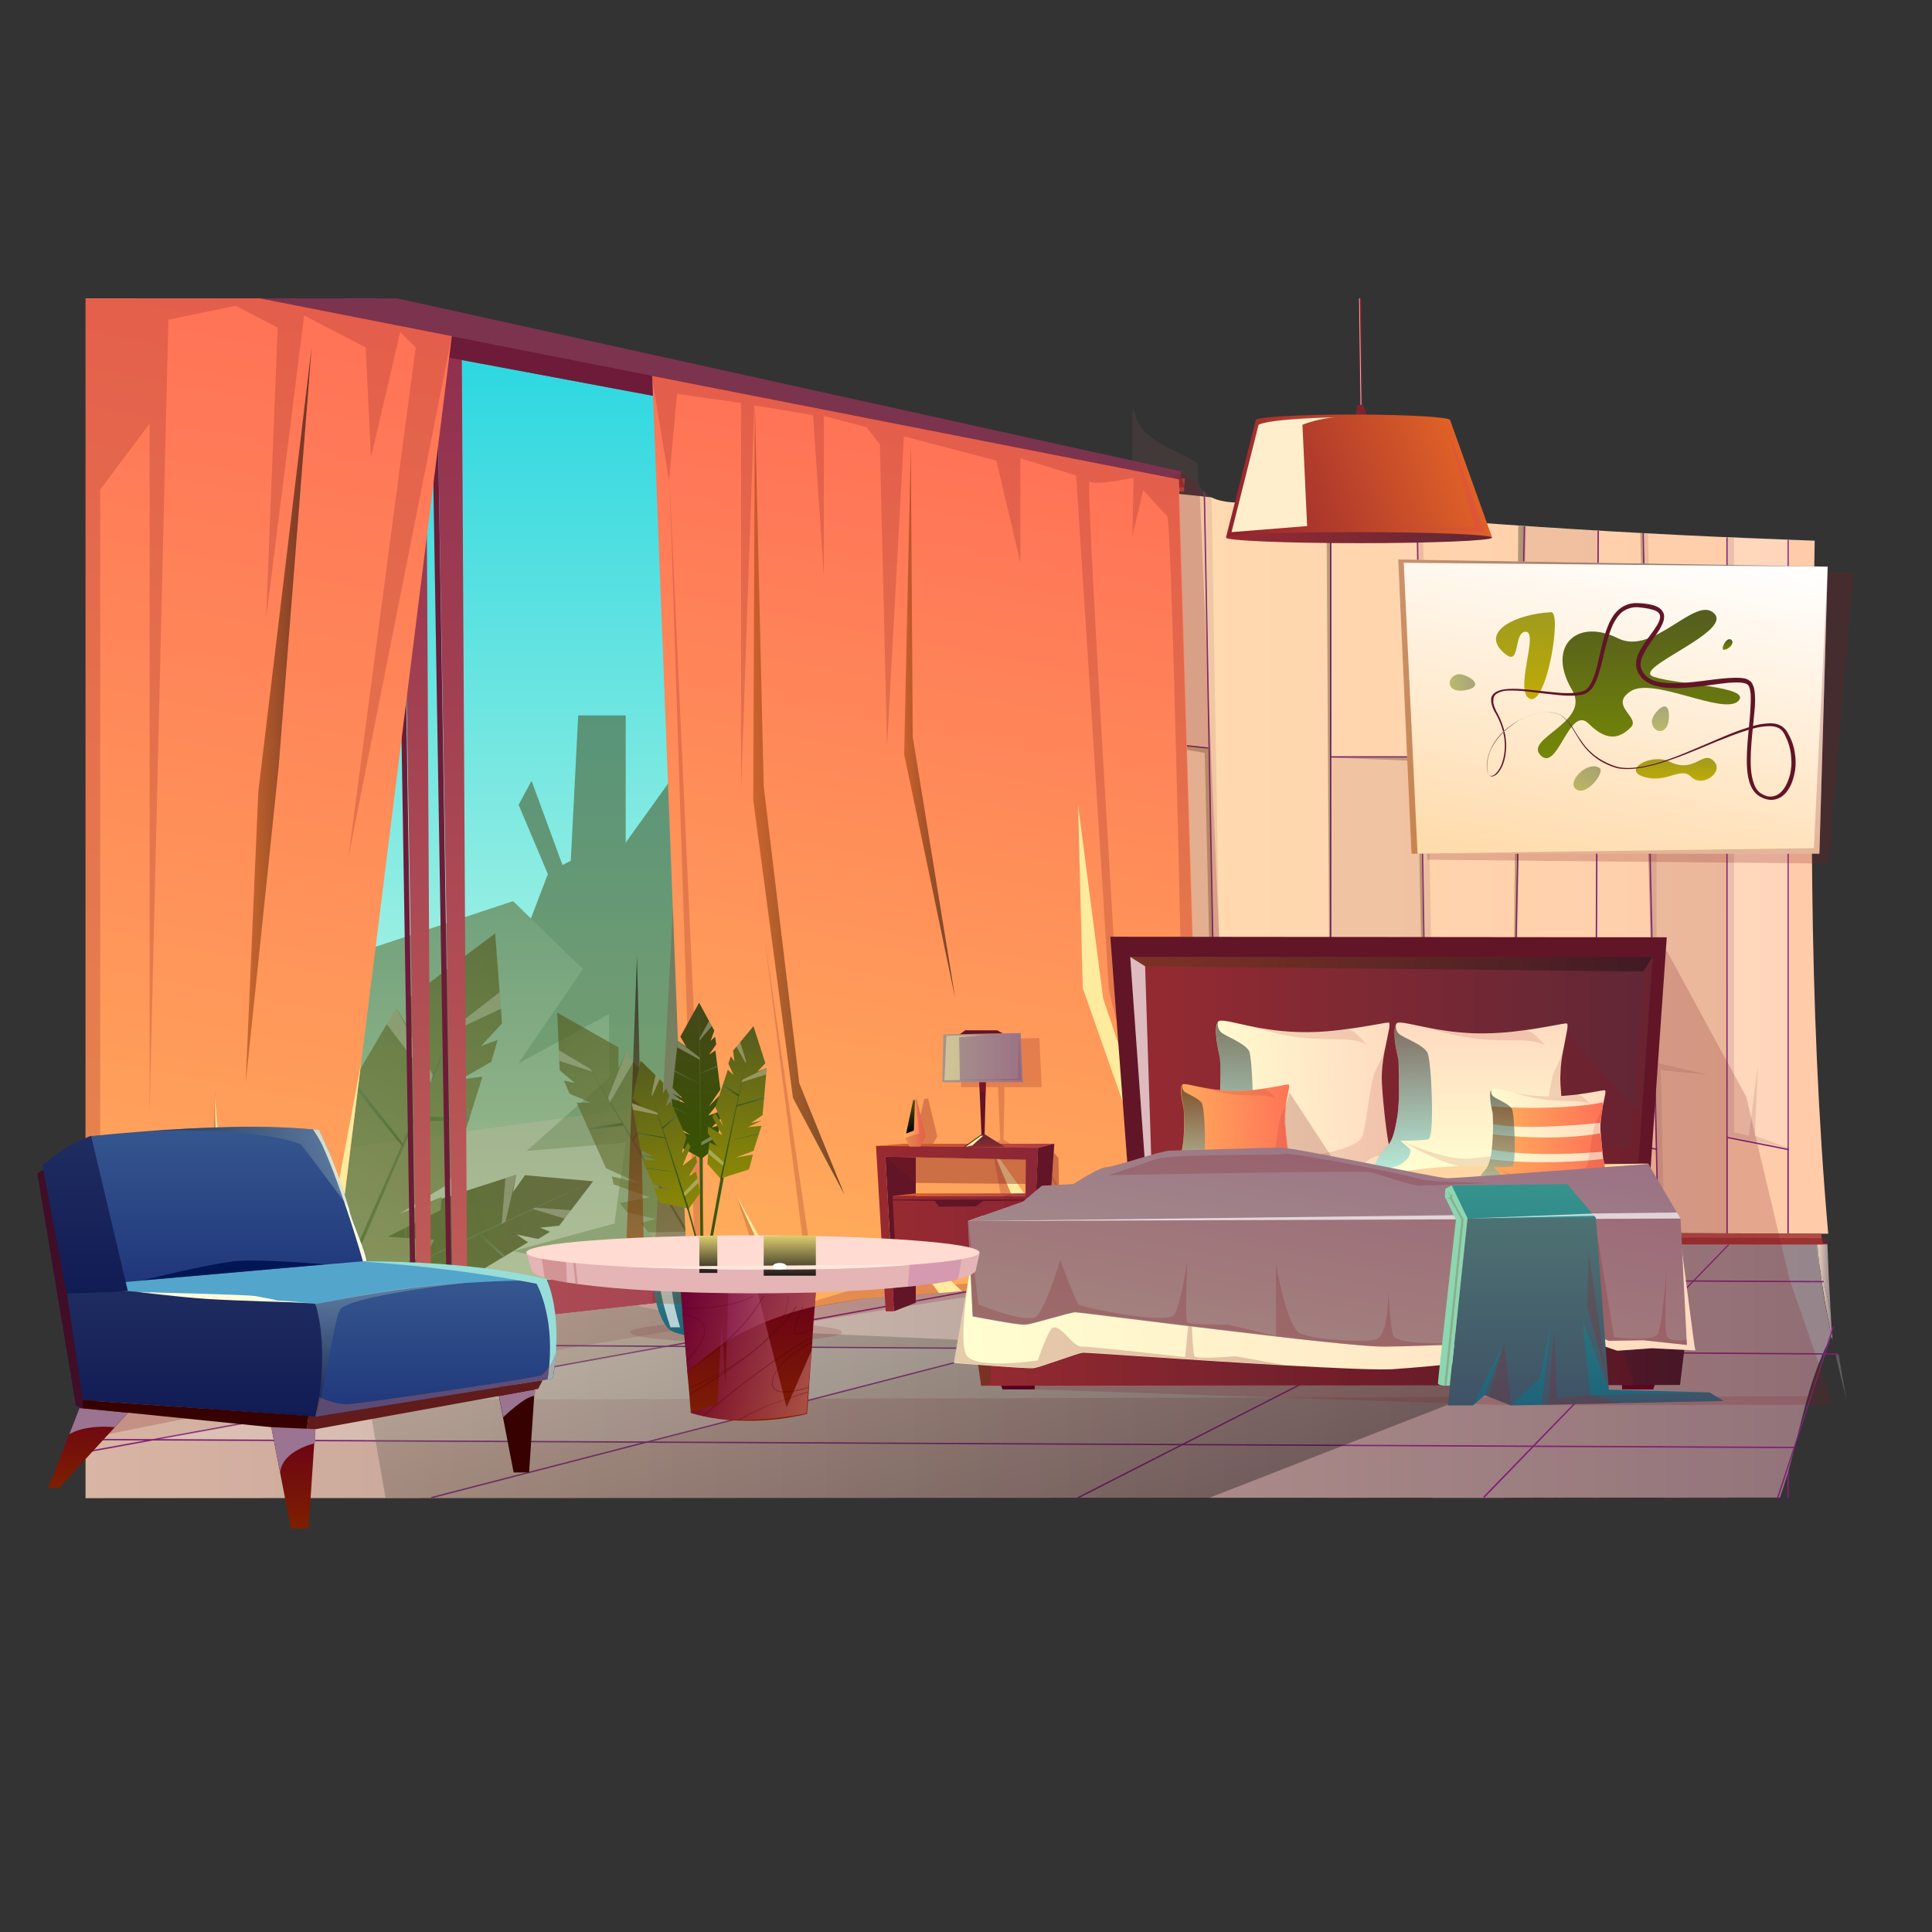 <?xml version="1.0" encoding="UTF-8"?> <!-- Generator: Adobe Illustrator 24.0.2, SVG Export Plug-In . SVG Version: 6.00 Build 0) --> <svg xmlns="http://www.w3.org/2000/svg" xmlns:xlink="http://www.w3.org/1999/xlink" id="Layer_1" x="0px" y="0px" viewBox="0 0 700 700" xml:space="preserve"><rect x="0" y="0" width="700" height="700" fill="#333333" stroke="none"/> <g> <g> <defs> <rect id="SVGID_99_" x="31" y="108.1" width="966" height="434.7"></rect> </defs> <clipPath id="SVGID_1_"> <use xlink:href="#SVGID_99_" overflow="visible"></use> </clipPath> <linearGradient id="SVGID_2_" gradientUnits="userSpaceOnUse" x1="31.02" y1="277.557" x2="662.369" y2="277.557"> <stop offset="0" style="stop-color:#FFF2BC"></stop> <stop offset="1" style="stop-color:#FFCBA9"></stop> </linearGradient> <path clip-path="url(#SVGID_1_)" fill="url(#SVGID_2_)" d="M657.5,195.9c-66.2-2.3-132.5-6.5-199.4-13.3c-6.7-0.7-14,0.2-19.2-2.4 c-5.5-0.6-11-1.2-16.5-1.7c-133.2-12.5-261.6-42.5-391-70.5H31l399.3,338.1l232.1,0.9C655,362.9,656,279.6,657.5,195.9z"></path> <polygon opacity="0.2" clip-path="url(#SVGID_1_)" fill="#9E6161" points="597.3,274.9 625.8,264.4 625.5,559.5 603.4,559.5 "></polygon> <path clip-path="url(#SVGID_1_)" fill="#7E2275" d="M647.6,559.5h0.5V195.6c-0.2,0-0.3,0-0.5,0V559.5z"></path> <g clip-path="url(#SVGID_1_)"> <path fill="#7E2275" d="M625.5,559.5h0.5V194.7c-0.2,0-0.3,0-0.5,0V559.5z"></path> </g> <g clip-path="url(#SVGID_1_)"> <path fill="#7E2275" d="M603,559.5l0.5,0l-7.9-366.3c-0.2,0-0.3,0-0.5,0L603,559.5z"></path> </g> <g clip-path="url(#SVGID_1_)"> <path fill="#7E2275" d="M577.2,559.5l0.5,0l1.6-367.2c-0.2,0-0.3,0-0.5,0L577.2,559.5z"></path> </g> <g clip-path="url(#SVGID_1_)"> <path fill="#7E2275" d="M544.6,559.5l0.5,0l7.5-368.9c-0.2,0-0.3,0-0.5,0L544.6,559.5z"></path> </g> <g clip-path="url(#SVGID_1_)"> <path fill="#7E2275" d="M519.2,559.5l0.5,0l-6-371.8c-0.2,0-0.3,0-0.5,0L519.2,559.5z"></path> </g> <g clip-path="url(#SVGID_1_)"> <path fill="#7E2275" d="M481.9,559.5h0.5V185c-0.2,0-0.3,0-0.5,0V559.5z"></path> </g> <g clip-path="url(#SVGID_1_)"> <path fill="#7E2275" d="M443.3,559.5l0.5,0l-7.2-381c-0.2-0.2-0.3-0.3-0.5-0.5L443.3,559.5z"></path> </g> <g clip-path="url(#SVGID_1_)"> <rect x="423.7" y="255.3" transform="matrix(0.105 -0.994 0.994 0.105 111.376 662.65)" fill="#7E2275" width="0.5" height="28.3"></rect> </g> <g clip-path="url(#SVGID_1_)"> <rect x="482.1" y="274" fill="#7E2275" width="32.7" height="0.5"></rect> </g> <g clip-path="url(#SVGID_1_)"> <rect x="564.4" y="258.6" transform="matrix(0.117 -0.993 0.993 0.117 227.691 801.324)" fill="#7E2275" width="0.5" height="28"></rect> </g> <g clip-path="url(#SVGID_1_)"> <rect x="596.8" y="268.9" transform="matrix(0.941 -0.337 0.337 0.941 -54.945 222.065)" fill="#7E2275" width="29.8" height="0.5"></rect> </g> <g clip-path="url(#SVGID_1_)"> <rect x="636.5" y="402.8" transform="matrix(0.194 -0.981 0.981 0.194 107.344 958.662)" fill="#7E2275" width="0.5" height="22.5"></rect> </g> <g clip-path="url(#SVGID_1_)"> <rect x="588.9" y="402.8" transform="matrix(0.194 -0.981 0.981 0.194 68.901 911.896)" fill="#7E2275" width="0.5" height="22.5"></rect> </g> <g clip-path="url(#SVGID_1_)"> <rect x="532.2" y="397.5" transform="matrix(7.029346e-02 -0.998 0.998 7.029346e-02 83.056 915.021)" fill="#7E2275" width="0.5" height="30.9"></rect> </g> <g clip-path="url(#SVGID_1_)"> <polygon fill="#7E2275" points="441.2,438.3 482.1,431.9 482.1,432.4 441.2,438.7 "></polygon> </g> <polygon opacity="0.15" clip-path="url(#SVGID_1_)" fill="#9E6161" points="482.3,559.5 519.6,559.5 514.8,274.5 482.1,274.5 "></polygon> <path opacity="0.15" clip-path="url(#SVGID_1_)" fill="#9E6161" d="M550.7,270.7l27.8,3.3l0.3-81.7c-8.8-0.5-17.6-1.1-26.4-1.7 L550.7,270.7z"></path> <polygon opacity="0.2" clip-path="url(#SVGID_1_)" fill="#FFFFFF" points="547.8,414.3 517,412.1 519.6,559.5 544.6,559.5 "></polygon> <path opacity="0.2" clip-path="url(#SVGID_1_)" fill="#FFFFFF" d="M625.8,411.6l22.1,4.3l0-220.4c-7.4-0.3-14.7-0.6-22.1-0.9 L625.8,411.6z"></path> <path opacity="0.15" clip-path="url(#SVGID_1_)" fill="#9E6161" d="M435,176.9c-1.9-2.9,0-8.7-1.9-9.7 c-8.7-4.8-18.4-7.7-21.3-15.5c-0.6-1.6-1.1-3.2-1.5-4.9l-0.4,120.8l28.2,3l-1.6-92.3C435.9,178,435.4,177.5,435,176.9z"></path> <path opacity="0.2" clip-path="url(#SVGID_1_)" fill="#9E6161" d="M578.8,211.2l0.1-18.9c0,0-0.1,0-0.1,0L578.8,211.2z"></path> <path opacity="0.2" clip-path="url(#SVGID_1_)" fill="#9E6161" d="M550.7,270.7l2.4-80.1c-0.2,0-0.4,0-0.6,0L550.7,270.7z"></path> <polygon opacity="0.2" clip-path="url(#SVGID_1_)" fill="#9E6161" points="625.8,264.4 600.2,276.4 600.2,385.1 618.8,389.4 601.7,387.7 605.1,539.6 610.1,551.7 611.7,521 612.9,556.8 623.2,556.8 625.5,485.8 625.5,559.5 603.4,559.5 597.3,274.9 "></polygon> <path opacity="0.2" clip-path="url(#SVGID_1_)" fill="#9E6161" d="M517,411.6l30.8,2.7l-12.3-2.7l-0.7-46.9l-3.4,44.2l-11.8-4.8 L517,251.3l10.5-1.9l-10.5-2l-1.6-59.6c-0.7-0.1-1.4-0.1-2-0.2L517,411.6z"></path> <path opacity="0.2" clip-path="url(#SVGID_1_)" fill="#9E6161" d="M597.3,274l1.5-0.4l-1.7-80.2c-0.5,0-1-0.1-1.5-0.1L597.3,274z"></path> <polygon opacity="0.2" clip-path="url(#SVGID_1_)" fill="#9E6161" points="577.7,559.5 578.6,412.2 600.1,416.4 579.9,413 579.1,559.5 "></polygon> <path opacity="0.15" clip-path="url(#SVGID_1_)" fill="#9E6161" d="M441.2,438.3l19.2-3l21.7-3.4l-0.3-22.6l-1.1,21l-21.1,3.6 l-2.5-63.4l0.4,62.3l-7.7,2.5l-0.7-13.2l-2.7,11.7l-3.1,1.5l-4.3-255.1c-0.9-0.5-1.8-1.1-2.6-1.9L441.2,438.3z"></path> <path opacity="0.2" clip-path="url(#SVGID_1_)" fill="#9E6161" d="M625.8,411.6l22.1,4.3l-12.1-4.4l1.1-25.4l-3.3,25.4l-5.3-1.2 V194.8c-0.8,0-1.6-0.1-2.4-0.1L625.8,411.6z"></path> <polygon opacity="0.2" clip-path="url(#SVGID_1_)" fill="#9E6161" points="577.7,559.5 566.9,557.5 564.5,496.6 564.5,546.9 559.9,530.2 559.4,548.6 555.5,547.3 555.5,490.1 551.9,551.7 547.8,555.3 550.7,271.2 545.1,559.5 "></polygon> <linearGradient id="SVGID_3_" gradientUnits="userSpaceOnUse" x1="547.803" y1="302.351" x2="552.165" y2="302.351"> <stop offset="0" style="stop-color:#48450B"></stop> <stop offset="1" style="stop-color:#000000"></stop> </linearGradient> <path opacity="0.32" clip-path="url(#SVGID_1_)" fill="url(#SVGID_3_)" d="M547.8,414.3l4.4-223.7c-0.7,0-1.4-0.1-2.1-0.1 L547.8,414.3z"></path> <linearGradient id="SVGID_4_" gradientUnits="userSpaceOnUse" x1="594.277" y1="304.526" x2="599.882" y2="304.526"> <stop offset="0" style="stop-color:#48450B"></stop> <stop offset="1" style="stop-color:#000000"></stop> </linearGradient> <path opacity="0.32" clip-path="url(#SVGID_1_)" fill="url(#SVGID_4_)" d="M599.9,415.9l-4.8-222.7c-0.3,0-0.6,0-0.8,0 L599.9,415.9z"></path> <linearGradient id="SVGID_5_" gradientUnits="userSpaceOnUse" x1="480.637" y1="308.373" x2="482.094" y2="308.373"> <stop offset="0" style="stop-color:#48450B"></stop> <stop offset="1" style="stop-color:#000000"></stop> </linearGradient> <path opacity="0.32" clip-path="url(#SVGID_1_)" fill="url(#SVGID_5_)" d="M482.1,431.9l0-246.9c-0.5,0-1-0.1-1.5-0.1L482.1,431.9 z"></path> <linearGradient id="SVGID_6_" gradientUnits="userSpaceOnUse" x1="452.849" y1="432.348" x2="744.206" y2="432.348" gradientTransform="matrix(0 1 -1 0 858.872 -184.678)"> <stop offset="0" style="stop-color:#48450B"></stop> <stop offset="1" style="stop-color:#000000"></stop> </linearGradient> <polygon opacity="0.32" clip-path="url(#SVGID_1_)" fill="url(#SVGID_6_)" points="409.8,268.2 438,271.2 443.3,559.5 436.5,272.8 "></polygon> <linearGradient id="SVGID_7_" gradientUnits="userSpaceOnUse" x1="459.13" y1="357.998" x2="744.198" y2="357.998" gradientTransform="matrix(0 1 -1 0 858.872 -184.678)"> <stop offset="0" style="stop-color:#48450B"></stop> <stop offset="1" style="stop-color:#000000"></stop> </linearGradient> <polygon opacity="0.32" clip-path="url(#SVGID_1_)" fill="url(#SVGID_7_)" points="482.1,274.5 514.5,274.5 519.6,559.5 513.5,275.7 "></polygon> <linearGradient id="SVGID_8_" gradientUnits="userSpaceOnUse" x1="596.785" y1="326.345" x2="724.54" y2="326.345" gradientTransform="matrix(0 1 -1 0 858.872 -184.678)"> <stop offset="0" style="stop-color:#48450B"></stop> <stop offset="1" style="stop-color:#000000"></stop> </linearGradient> <polygon opacity="0.32" clip-path="url(#SVGID_1_)" fill="url(#SVGID_8_)" points="517.3,412.1 547.8,414.3 544.6,539.9 546.9,415.4 "></polygon> <linearGradient id="SVGID_9_" gradientUnits="userSpaceOnUse" x1="658.519" y1="463.128" x2="663.283" y2="463.128"> <stop offset="0" style="stop-color:#EAD3BC"></stop> <stop offset="1" style="stop-color:#95848A"></stop> </linearGradient> <path clip-path="url(#SVGID_1_)" fill="url(#SVGID_9_)" d="M663.3,475.6c-0.5-8.3-0.9-16.6-1.2-24.9h-3.6c0.2,2.6,0.4,5.2,0.7,7.8 C660.8,464.2,662.1,469.9,663.3,475.6z"></path> <linearGradient id="SVGID_10_" gradientUnits="userSpaceOnUse" x1="659.251" y1="471.274" x2="663.806" y2="471.274"> <stop offset="0" style="stop-color:#EAD3BC"></stop> <stop offset="1" style="stop-color:#95848A"></stop> </linearGradient> <path clip-path="url(#SVGID_1_)" fill="url(#SVGID_10_)" d="M663.3,475.6c-1.2-5.7-2.5-11.4-4-17.1c1,8.5,2.5,17,4.3,25.5 c0.1-0.1,0.1-0.3,0.2-0.4C663.6,481,663.4,478.3,663.3,475.6z"></path> <linearGradient id="SVGID_11_" gradientUnits="userSpaceOnUse" x1="663.578" y1="484.696" x2="663.945" y2="484.696"> <stop offset="0" style="stop-color:#EAD3BC"></stop> <stop offset="1" style="stop-color:#95848A"></stop> </linearGradient> <path clip-path="url(#SVGID_1_)" fill="url(#SVGID_11_)" d="M663.8,483.6c-0.1,0.1-0.2,0.3-0.2,0.4c0.1,0.6,0.2,1.1,0.4,1.7 C663.9,485.1,663.9,484.3,663.8,483.6z"></path> <linearGradient id="SVGID_12_" gradientUnits="userSpaceOnUse" x1="31.02" y1="496.716" x2="663.578" y2="496.716"> <stop offset="0" style="stop-color:#EAD3BC"></stop> <stop offset="1" style="stop-color:#95848A"></stop> </linearGradient> <path clip-path="url(#SVGID_1_)" fill="url(#SVGID_12_)" d="M659.3,458.5c0-0.2-0.1-0.3-0.1-0.5c-0.5-2.5-0.7-4.9-0.7-7.3H31v92.1 l613.9-0.2c6.9-19.5,8.9-40.8,18.7-58.5C661.7,475.5,660.2,467,659.3,458.5z"></path> <linearGradient id="SVGID_13_" gradientUnits="userSpaceOnUse" x1="658.431" y1="454.577" x2="659.251" y2="454.577"> <stop offset="0" style="stop-color:#EAD3BC"></stop> <stop offset="1" style="stop-color:#95848A"></stop> </linearGradient> <path clip-path="url(#SVGID_1_)" fill="url(#SVGID_13_)" d="M659.1,458c0,0.2,0.1,0.3,0.1,0.5c-0.3-2.6-0.6-5.2-0.7-7.8h-0.1 C658.4,453,658.6,455.5,659.1,458z"></path> <path opacity="0.16" clip-path="url(#SVGID_1_)" fill="#7C1822" d="M94.8,507.2l335.5-56.5l-6.3,0.7L31,495v47.8h613.8 c4.3-12,6.7-24.8,10.2-36.9L94.8,507.2z"></path> <g clip-path="url(#SVGID_1_)"> <path fill="#7E2275" d="M656.4,464.1c0,0.2,0.1,0.3,0.1,0.5l3.5,0c0-0.2,0-0.3-0.1-0.5L656.4,464.1z"></path> <path fill="#7E2275" d="M284.5,462.8l372,1.8c0-0.2-0.1-0.3-0.1-0.5l-371.9-1.8L284.5,462.8z"></path> <path fill="#7E2275" d="M660,464.6l0.8,0c0-0.2-0.1-0.3-0.1-0.5l-0.7,0C660,464.3,660,464.5,660,464.6z"></path> </g> <g clip-path="url(#SVGID_1_)"> <path fill="#7E2275" d="M665.2,490.3c0.1,0.2,0.1,0.3,0.2,0.5l0.7,0c0-0.2-0.1-0.3-0.1-0.5L665.2,490.3z"></path> <path fill="#7E2275" d="M665,490.3c0,0.2,0.1,0.3,0.1,0.5l0.3,0c-0.1-0.2-0.1-0.3-0.2-0.5L665,490.3z"></path> <path fill="#7E2275" d="M94.8,486.6l0,0.5l565.5,3.7c0.1-0.2,0.1-0.3,0.2-0.5L94.8,486.6z"></path> <path fill="#7E2275" d="M665,490.3l-4.5,0c-0.1,0.2-0.1,0.3-0.2,0.5l4.8,0C665,490.6,665,490.5,665,490.3z"></path> </g> <path clip-path="url(#SVGID_1_)" fill="#7E2275" d="M29.1,521.3l0,0.5l621,2.9c0-0.2,0.1-0.3,0.1-0.5L29.1,521.3z"></path> <g clip-path="url(#SVGID_1_)"> <rect x="26.7" y="488.5" transform="matrix(0.984 -0.179 0.179 0.984 -83.894 50.147)" fill="#7E2275" width="417" height="0.5"></rect> </g> <g clip-path="url(#SVGID_1_)"> <rect x="150.4" y="496.5" transform="matrix(0.968 -0.25 0.25 0.968 -113.499 99.38)" fill="#7E2275" width="368.5" height="0.5"></rect> </g> <g clip-path="url(#SVGID_1_)"> <rect x="378.4" y="496.9" transform="matrix(0.891 -0.454 0.454 0.891 -173.232 271.976)" fill="#7E2275" width="204.2" height="0.5"></rect> </g> <g clip-path="url(#SVGID_1_)"> <polygon fill="#7E2275" points="537.8,542.7 537.4,542.3 626.2,450.8 626.5,451.1 "></polygon> </g> <g clip-path="url(#SVGID_1_)"> <path fill="#7E2275" d="M664.4,481.2c-0.1-0.3-0.1-0.7-0.2-1l-0.9,2.7c0.1,0.3,0.1,0.6,0.2,0.9L664.4,481.2z"></path> <path fill="#7E2275" d="M663.1,485c-0.4,0.7-0.8,1.5-1.1,2.2l-10.3,31.6c-0.5,2.2-1.1,4.4-1.7,6.6l13.2-40.3 C663.1,485.1,663.1,485.1,663.1,485z"></path> <path fill="#7E2275" d="M643.6,543.3l0.5,0.2l5.9-18c0.6-2.2,1.1-4.4,1.7-6.6L643.6,543.3z"></path> <path fill="#7E2275" d="M662.8,484.4l-0.9,2.8c0.4-0.7,0.7-1.5,1.1-2.2C663,484.8,662.9,484.6,662.8,484.4z"></path> <path fill="#7E2275" d="M663.5,483.9c-0.1-0.3-0.1-0.6-0.2-0.9l-0.5,1.5c0.1,0.2,0.1,0.4,0.2,0.6c0.1-0.2,0.2-0.3,0.3-0.5 L663.5,483.9z"></path> <path fill="#7E2275" d="M663.3,484.5c-0.1,0.2-0.2,0.3-0.3,0.5c0,0,0,0.1,0.1,0.1L663.3,484.5z"></path> </g> <path opacity="0.2" clip-path="url(#SVGID_1_)" fill="#FFFFFF" d="M665.1,490.9c1.2,5.4,2.6,10.7,3.9,16.1 c-1-5.3-1.9-10.7-2.8-16.1L665.1,490.9z"></path> <polygon opacity="0.2" clip-path="url(#SVGID_1_)" fill="#FFFFFF" points="495.6,489.2 544.9,464.2 463.7,463.7 368.4,488.4 "></polygon> <polygon opacity="0.2" clip-path="url(#SVGID_1_)" fill="#FFFFFF" points="234.9,522.2 364.8,488.7 240.2,488 57.5,521.3 "></polygon> <linearGradient id="SVGID_14_" gradientUnits="userSpaceOnUse" x1="-294.608" y1="439.346" x2="-294.608" y2="431.228"> <stop offset="0" style="stop-color:#E5FFE2"></stop> <stop offset="1" style="stop-color:#22D5E1"></stop> </linearGradient> <path clip-path="url(#SVGID_1_)" fill="url(#SVGID_14_)" d="M-310.7,431.2l-1.9,0c12,2.8,23.9,5.5,35.9,8.1 C-288,436.7-299.3,434-310.7,431.2z"></path> <linearGradient id="SVGID_15_" gradientUnits="userSpaceOnUse" x1="230.671" y1="494.995" x2="230.671" y2="108.069"> <stop offset="0" style="stop-color:#E5FFE2"></stop> <stop offset="1" style="stop-color:#22D5E1"></stop> </linearGradient> <path clip-path="url(#SVGID_1_)" fill="url(#SVGID_15_)" d="M421.8,171.9c-83.1-18.4-166.8-36.2-250-55.8c-12-2.6-24-5.3-35.9-8.1 l-104.8,0V495l399.3-44.3L421.8,171.9z"></path> <linearGradient id="SVGID_16_" gradientUnits="userSpaceOnUse" x1="-397.425" y1="390.136" x2="-118.985" y2="390.136"> <stop offset="0" style="stop-color:#FFFFD2"></stop> <stop offset="1" style="stop-color:#FFDBC1"></stop> </linearGradient> <path clip-path="url(#SVGID_1_)" fill="url(#SVGID_16_)" d="M-389.8,364.1l-7.6,0l278.4,52.2c-1.1-0.3-2.3-0.7-3.4-1 C-211,389.9-300.4,378.1-389.8,364.1z"></path> <polygon opacity="0.55" clip-path="url(#SVGID_1_)" fill="#FFFFFF" points="428,374.5 31.6,428.7 31,495 430.3,446.2 "></polygon> <linearGradient id="SVGID_17_" gradientUnits="userSpaceOnUse" x1="31.029" y1="470.577" x2="660.586" y2="470.577"> <stop offset="0" style="stop-color:#8E2536"></stop> <stop offset="1" style="stop-color:#B34D43"></stop> </linearGradient> <path clip-path="url(#SVGID_1_)" fill="url(#SVGID_17_)" d="M430.3,446.2L31,476.5V495l399.3-44.3l230.3,0.2 c-0.4-1.2-0.6-2.5-0.8-3.9L430.3,446.2z"></path> <path opacity="0.5" clip-path="url(#SVGID_1_)" fill="#861822" d="M430.3,447.9L31,480.3V495l399.3-44.3l231.7,0.2 c-0.1-0.8-0.2-1.5-0.3-2.3L430.3,447.9z"></path> <linearGradient id="SVGID_18_" gradientUnits="userSpaceOnUse" x1="48.009" y1="142.779" x2="429.22" y2="142.779"> <stop offset="0" style="stop-color:#8E2536"></stop> <stop offset="1" style="stop-color:#B34D43"></stop> </linearGradient> <path clip-path="url(#SVGID_1_)" fill="url(#SVGID_18_)" d="M424.6,173.4l-302.5-66L48,108.1l374,70l7,0c0-1.5,0.1-3.1,0.3-4.7 L424.6,173.4z"></path> <path opacity="0.5" clip-path="url(#SVGID_1_)" fill="#861822" d="M424.6,173.4l-302.5-66H67.7l355.2,69.2l6.2,0 c-0.2-1.1-0.5-2.1-0.8-3.2L424.6,173.4z"></path> <g opacity="0.52" clip-path="url(#SVGID_1_)"> <linearGradient id="SVGID_19_" gradientUnits="userSpaceOnUse" x1="212.428" y1="463.687" x2="212.428" y2="259.191"> <stop offset="0" style="stop-color:#385200"></stop> <stop offset="1" style="stop-color:#454819"></stop> </linearGradient> <polygon fill="url(#SVGID_19_)" points="248.8,458.8 186.1,463.7 158.1,422.4 198.5,316.7 187.9,291.6 192.6,282.9 203.8,313.4 206.8,311.9 209.5,259.2 226.7,259.2 226.7,305.3 248.8,274.5 266.7,325.4 263.5,374.3 "></polygon> <linearGradient id="SVGID_20_" gradientUnits="userSpaceOnUse" x1="160.729" y1="470.579" x2="160.729" y2="326.493"> <stop offset="0" style="stop-color:#798847"></stop> <stop offset="1" style="stop-color:#545C1E"></stop> </linearGradient> <polygon fill="url(#SVGID_20_)" points="114.8,470.6 94.8,424.6 112.9,380.9 114.8,402 126.2,346.3 185.9,326.5 211.2,351.1 187.8,385.3 220.7,367.4 220.7,390.4 190.8,417 226.7,414 222.6,443.3 185.9,453.3 211.2,458.8 204.6,463.3 "></polygon> </g> <g opacity="0.67" clip-path="url(#SVGID_1_)"> <g> <linearGradient id="SVGID_21_" gradientUnits="userSpaceOnUse" x1="612.437" y1="326.475" x2="612.437" y2="227.519" gradientTransform="matrix(-0.305 -0.952 -0.952 0.305 620.184 947.9)"> <stop offset="0" style="stop-color:#385200"></stop> <stop offset="1" style="stop-color:#454819"></stop> </linearGradient> <polygon fill="url(#SVGID_21_)" points="158.2,434.9 154.9,443.1 154.9,435.9 152.7,445.8 151.6,437 137,445.7 135.5,457.5 134.9,446.3 126.1,451 124.5,470.2 135.5,476.2 148.6,472 145.3,467.9 154.7,471.7 158.7,470.4 151.3,462.9 164.3,466.4 166.4,464.3 156.9,460.8 169.6,463.1 191.3,450.1 187.2,447.3 195,448.9 199.3,446.3 195.7,444.8 202.6,444.1 214.9,428 190.2,425.8 185.9,431.9 187.1,425.6 "></polygon> <linearGradient id="SVGID_22_" gradientUnits="userSpaceOnUse" x1="612.396" y1="327.098" x2="612.396" y2="227.519" gradientTransform="matrix(-0.305 -0.952 -0.952 0.305 620.184 947.9)"> <stop offset="0" style="stop-color:#385200"></stop> <stop offset="1" style="stop-color:#546B48"></stop> </linearGradient> <polygon fill="url(#SVGID_22_)" points="124.5,470.2 214.9,428 123.6,469.5 "></polygon> <linearGradient id="SVGID_23_" gradientUnits="userSpaceOnUse" x1="619.137" y1="301.748" x2="619.137" y2="295.559" gradientTransform="matrix(-0.305 -0.952 -0.952 0.305 620.184 947.9)"> <stop offset="0" style="stop-color:#385200"></stop> <stop offset="1" style="stop-color:#546B48"></stop> </linearGradient> <polygon fill="url(#SVGID_23_)" points="147.2,439.6 146.9,458.9 146.7,439.9 "></polygon> <linearGradient id="SVGID_24_" gradientUnits="userSpaceOnUse" x1="620.747" y1="279.63" x2="620.747" y2="272.234" gradientTransform="matrix(-0.305 -0.952 -0.952 0.305 620.184 947.9)"> <stop offset="0" style="stop-color:#385200"></stop> <stop offset="1" style="stop-color:#546B48"></stop> </linearGradient> <polygon fill="url(#SVGID_24_)" points="168.2,431.7 167.3,450.2 167.9,449.3 169.1,431.4 "></polygon> <linearGradient id="SVGID_25_" gradientUnits="userSpaceOnUse" x1="607.951" y1="273.114" x2="607.951" y2="266.162" gradientTransform="matrix(-0.305 -0.952 -0.952 0.305 620.184 947.9)"> <stop offset="0" style="stop-color:#385200"></stop> <stop offset="1" style="stop-color:#546B48"></stop> </linearGradient> <polygon fill="url(#SVGID_25_)" points="182.3,455.5 173.3,447.4 173.9,446.6 183,455.1 "></polygon> <polygon opacity="0.31" fill="#FFFFFF" points="187.1,425.6 183.2,442.4 181.8,443.5 183.1,426.9 "></polygon> <polygon opacity="0.31" fill="#FFFFFF" points="144.6,473.3 134.1,465.7 132.1,466.7 141.7,474.2 "></polygon> <polygon opacity="0.31" fill="#FFFFFF" points="204.6,441.5 192.9,438 194.2,437.6 206.9,438.5 "></polygon> </g> <g> <linearGradient id="SVGID_26_" gradientUnits="userSpaceOnUse" x1="805.633" y1="522.524" x2="805.633" y2="420.416" gradientTransform="matrix(0.792 -0.61 0.61 0.792 -698.095 529.247)"> <stop offset="0" style="stop-color:#798847"></stop> <stop offset="1" style="stop-color:#545C1E"></stop> </linearGradient> <polygon fill="url(#SVGID_26_)" points="245.9,406 243.9,415 248.1,408.9 244.2,418.5 250.3,411.7 257.6,427.6 251.9,438.5 259,429.4 263.7,438.5 253.8,455.7 240.9,454.4 232.3,443.1 237.5,441.6 227.3,439.3 224.6,435.9 235.3,433.8 222.3,429.1 221.7,426.2 231.8,428.8 219.6,423.3 208.9,399.5 214,399.5 206.4,396.3 204.3,391.5 208.3,392.4 202.8,387.8 201.9,366.9 224.1,379.5 224.1,387.2 226.8,381.2 "></polygon> <linearGradient id="SVGID_27_" gradientUnits="userSpaceOnUse" x1="805.591" y1="523.168" x2="805.591" y2="420.416" gradientTransform="matrix(0.792 -0.61 0.61 0.792 -698.095 529.247)"> <stop offset="0" style="stop-color:#385200"></stop> <stop offset="1" style="stop-color:#546B48"></stop> </linearGradient> <polygon fill="url(#SVGID_27_)" points="253.8,455.7 201.9,366.9 254.9,455.7 "></polygon> <linearGradient id="SVGID_28_" gradientUnits="userSpaceOnUse" x1="812.545" y1="497.01" x2="812.545" y2="490.625" gradientTransform="matrix(0.792 -0.61 0.61 0.792 -698.095 529.247)"> <stop offset="0" style="stop-color:#385200"></stop> <stop offset="1" style="stop-color:#546B48"></stop> </linearGradient> <polygon fill="url(#SVGID_28_)" points="252.5,416.5 241.4,433.1 252.8,417 "></polygon> <linearGradient id="SVGID_29_" gradientUnits="userSpaceOnUse" x1="814.209" y1="474.186" x2="814.209" y2="466.555" gradientTransform="matrix(0.792 -0.61 0.61 0.792 -698.095 529.247)"> <stop offset="0" style="stop-color:#385200"></stop> <stop offset="1" style="stop-color:#546B48"></stop> </linearGradient> <polygon fill="url(#SVGID_29_)" points="239.3,397.4 229.2,413.7 229.2,412.6 238.8,396.7 "></polygon> <linearGradient id="SVGID_30_" gradientUnits="userSpaceOnUse" x1="801.004" y1="467.463" x2="801.004" y2="460.289" gradientTransform="matrix(0.792 -0.61 0.61 0.792 -698.095 529.247)"> <stop offset="0" style="stop-color:#385200"></stop> <stop offset="1" style="stop-color:#546B48"></stop> </linearGradient> <polygon fill="url(#SVGID_30_)" points="213.4,409.4 225.8,407.8 225.7,406.7 213,408.6 "></polygon> <polygon opacity="0.31" fill="#FFFFFF" points="226.8,381.2 220.3,397.8 220.9,399.5 229.5,384.7 "></polygon> <polygon opacity="0.31" fill="#FFFFFF" points="234.9,446.5 248.3,446.3 249.4,448.3 236.9,449.1 "></polygon> <polygon opacity="0.31" fill="#FFFFFF" points="202.7,384.4 214.7,388.3 213.7,387.2 202.5,380.5 "></polygon> </g> <g> <linearGradient id="SVGID_31_" gradientUnits="userSpaceOnUse" x1="490.431" y1="435.477" x2="490.431" y2="276.445" gradientTransform="matrix(-0.861 -0.508 -0.508 0.861 751.01 354.69)"> <stop offset="0" style="stop-color:#798847"></stop> <stop offset="1" style="stop-color:#545C1E"></stop> </linearGradient> <polygon fill="url(#SVGID_31_)" points="118.8,407.2 123.6,420.6 115.9,412 123.8,426.1 113.1,416.8 104.9,442.8 115.7,458.6 103.1,445.8 97.5,460.8 116.1,485.6 135.7,481 146.9,461.9 138.6,460.5 154,455 157.4,449.2 140.5,448.1 159.7,438.4 160,433.7 144.9,439.7 162.7,428.8 174.8,390.1 166.9,391.1 178,384.7 180.3,376.8 174.3,379 181.9,370.8 179.4,338.2 147.5,362.1 148.9,374 143.6,365.2 "></polygon> <linearGradient id="SVGID_32_" gradientUnits="userSpaceOnUse" x1="490.366" y1="436.478" x2="490.366" y2="276.445" gradientTransform="matrix(-0.861 -0.508 -0.508 0.861 751.01 354.69)"> <stop offset="0" style="stop-color:#385200"></stop> <stop offset="1" style="stop-color:#546B48"></stop> </linearGradient> <polygon fill="url(#SVGID_32_)" points="116.1,485.6 179.4,338.2 114.3,485.7 "></polygon> <linearGradient id="SVGID_33_" gradientUnits="userSpaceOnUse" x1="501.197" y1="395.738" x2="501.197" y2="385.793" gradientTransform="matrix(-0.861 -0.508 -0.508 0.861 751.01 354.69)"> <stop offset="0" style="stop-color:#385200"></stop> <stop offset="1" style="stop-color:#546B48"></stop> </linearGradient> <polygon fill="url(#SVGID_33_)" points="110.6,424.6 130.9,448.1 110.3,425.6 "></polygon> <linearGradient id="SVGID_34_" gradientUnits="userSpaceOnUse" x1="503.788" y1="360.191" x2="503.788" y2="348.306" gradientTransform="matrix(-0.861 -0.508 -0.508 0.861 751.01 354.69)"> <stop offset="0" style="stop-color:#385200"></stop> <stop offset="1" style="stop-color:#546B48"></stop> </linearGradient> <polygon fill="url(#SVGID_34_)" points="127.4,392.6 146.1,415.8 145.9,414.1 128.1,391.4 "></polygon> <linearGradient id="SVGID_35_" gradientUnits="userSpaceOnUse" x1="483.223" y1="349.719" x2="483.223" y2="338.546" gradientTransform="matrix(-0.861 -0.508 -0.508 0.861 751.01 354.69)"> <stop offset="0" style="stop-color:#385200"></stop> <stop offset="1" style="stop-color:#546B48"></stop> </linearGradient> <polygon fill="url(#SVGID_35_)" points="169.8,406.1 150.3,406.1 150.2,404.4 170.2,404.9 "></polygon> <polygon opacity="0.31" fill="#FFFFFF" points="143.6,365.2 156.8,389.5 156.2,392.3 140.1,371 "></polygon> <polygon opacity="0.31" fill="#FFFFFF" points="143.5,467.7 122.9,469.9 121.4,473.2 141,472 "></polygon> <polygon opacity="0.31" fill="#FFFFFF" points="181.5,365.5 163.7,373.8 164.9,372 181,359.5 "></polygon> </g> </g> <linearGradient id="SVGID_36_" gradientUnits="userSpaceOnUse" x1="333.872" y1="457.019" x2="333.872" y2="157.966"> <stop offset="0" style="stop-color:#C15D57"></stop> <stop offset="1" style="stop-color:#8F2F4F"></stop> </linearGradient> <polygon clip-path="url(#SVGID_1_)" fill="url(#SVGID_36_)" points="335.8,457 327.6,158 335.8,159.7 340.2,457 "></polygon> <linearGradient id="SVGID_37_" gradientUnits="userSpaceOnUse" x1="163.697" y1="476.467" x2="163.697" y2="121.71"> <stop offset="0" style="stop-color:#C15D57"></stop> <stop offset="1" style="stop-color:#8F2F4F"></stop> </linearGradient> <polygon clip-path="url(#SVGID_1_)" fill="url(#SVGID_37_)" points="164.2,476.5 158.1,121.7 167.3,123.9 169.3,476.5 "></polygon> <polygon clip-path="url(#SVGID_1_)" fill="#6D1B38" points="156.2,125.9 161.8,467.5 163.7,469 158.2,125.9 "></polygon> <linearGradient id="SVGID_38_" gradientUnits="userSpaceOnUse" x1="150.639" y1="476.467" x2="150.639" y2="120.29"> <stop offset="0" style="stop-color:#C15D57"></stop> <stop offset="1" style="stop-color:#8F2F4F"></stop> </linearGradient> <polygon clip-path="url(#SVGID_1_)" fill="url(#SVGID_38_)" points="151.1,476.5 145.1,120.3 154.3,123.9 156.2,476.5 "></polygon> <linearGradient id="SVGID_39_" gradientUnits="userSpaceOnUse" x1="31.029" y1="470.577" x2="430.312" y2="470.577"> <stop offset="0" style="stop-color:#C15D57"></stop> <stop offset="1" style="stop-color:#8F2F4F"></stop> </linearGradient> <polygon clip-path="url(#SVGID_1_)" fill="url(#SVGID_39_)" points="430.3,450.7 430.3,446.2 31,476.5 31,495 "></polygon> <polygon clip-path="url(#SVGID_1_)" fill="#6D1B38" points="122.2,107.4 424.6,173.4 422.9,176.6 422,178.1 48,108.1 "></polygon> <polygon clip-path="url(#SVGID_1_)" fill="#6D1B38" points="418.7,172.1 428,450.8 430.3,450.7 424.6,173.4 "></polygon> <polygon clip-path="url(#SVGID_1_)" fill="#7C334D" points="85.4,106.4 428,174 428,170.8 136.2,106.4 "></polygon> <polygon clip-path="url(#SVGID_1_)" fill="#6D1B38" points="143.2,125.9 148.7,467.5 150.6,469 145.1,125.9 "></polygon> <polygon clip-path="url(#SVGID_1_)" fill="#6D1B38" points="324.4,159.8 332.9,453.6 335.7,453.3 327.9,160.5 "></polygon> <polygon opacity="0.22" clip-path="url(#SVGID_1_)" fill="#861822" points="130.2,499.1 133.6,500.6 31,521.3 35.9,505.1 71.1,496.6 101,488.7 "></polygon> <polygon opacity="0.22" clip-path="url(#SVGID_1_)" fill="#861822" points="243.8,329.5 236.3,471.6 273,482.1 463.2,452 451.5,450.5 270.6,460.3 "></polygon> <polygon opacity="0.22" clip-path="url(#SVGID_1_)" fill="#861822" points="428,170.8 434.6,176.7 446.1,439.6 454.5,451 451.5,450.5 432.1,433.3 424.6,173.4 "></polygon> <linearGradient id="SVGID_40_" gradientUnits="userSpaceOnUse" x1="306.592" y1="488.471" x2="369.088" y2="161.548"> <stop offset="0" style="stop-color:#FFB15C"></stop> <stop offset="1" style="stop-color:#FF7257"></stop> </linearGradient> <polygon clip-path="url(#SVGID_1_)" fill="url(#SVGID_40_)" points="451.5,450.5 442.3,454.5 430.3,452.9 427.1,457 392.3,462.3 378.8,462.3 371.4,466.1 312.1,470.6 301.1,472.4 289.6,474.4 284.5,471.6 273,482.1 256.1,475.8 249,463.7 236.3,136.2 427.1,173.7 427.1,173.8 435.1,434.7 "></polygon> <linearGradient id="SVGID_41_" gradientUnits="userSpaceOnUse" x1="39.109" y1="523.662" x2="117.697" y2="112.565"> <stop offset="0" style="stop-color:#FFB15C"></stop> <stop offset="1" style="stop-color:#FF7257"></stop> </linearGradient> <polygon clip-path="url(#SVGID_1_)" fill="url(#SVGID_41_)" points="120.2,470.6 131.7,497.2 128.4,501.5 125.8,501.8 121.1,502.2 104,504.8 103.9,504.8 102,505.1 94.8,497.4 85.4,505.1 57.5,507.5 48,505.1 29.1,521.7 31,108.1 85.4,106.4 163.7,121.8 "></polygon> <polygon opacity="0.22" clip-path="url(#SVGID_1_)" fill="#861822" points="266.7,432.9 284.5,471.6 273,482.1 263.9,478.7 252,463.6 242.6,174.2 255.7,461.1 267.9,475.8 272.8,478 279.3,471.6 "></polygon> <path opacity="0.22" clip-path="url(#SVGID_1_)" fill="#861822" d="M451.5,450.5l-9.2,4.1l-12-1.6l-3.2,4.1l-34.8,5.3h-13.5 l-7.4,3.8l-59.2,4.5l-11.1,1.9l-11.5,1.9l-5.1-2.8l6.9,0.9l20.5-6.3l-20.2-10.3L277,339.7l16.3,111.6l26.1,15.8l11.9-1l-3.7-10.6 l11.1,10.6l9.7-0.9l20.1-0.9l-9.1-48.5l19.3,44.1l12.2,0.8l5.5-3.6l-19.8-38.9l23,38.9l24.9-1.5l5.8-4.8l-0.3-14.1l12,15.4 l3.2-1.7l-15.6-20.2c0,0-4.7-241.2-6.7-243.2c-2-2-8.7-9.4-8.7-9.4l-3.9,16.6l0.4-21.1c0,0-14.2,3-15.9,1.3 c-1.7-1.7,9.3,171.9,9.3,176.9c0,5,19.6,85.6,20.3,88.4c-0.7-2.5-22.8-77.8-22.8-82.6c0-4.8-11.7-184.8-11.7-184.8l-20.2-6.3v37.8 l-8.7-36.9l-33.5-8.8l-6.1,112.1l-2.6-109.2l-4.8-6.2l-15.5-4.1v58.2l-3.9-58.5l-21.3-3.5l-4.8,139.4V146l-23.2-3.3l-2.9,31.5 l-6.3-38.1l190.8,37.6l8,260.9L451.5,450.5z"></path> <polygon clip-path="url(#SVGID_1_)" fill="#FFEB9D" points="378.8,462.3 359.3,415.7 392.3,462.3 "></polygon> <polygon clip-path="url(#SVGID_1_)" fill="#FFEB9D" points="340.2,468.5 320.8,441.7 348.5,467.8 "></polygon> <polygon clip-path="url(#SVGID_1_)" fill="#FFEB9D" points="289.6,474.4 284.5,471.6 266.7,432.9 "></polygon> <polygon clip-path="url(#SVGID_1_)" fill="#FFEB9D" points="427.1,457 392.3,358 390.6,291.6 399.7,361.8 430.3,452.9 "></polygon> <linearGradient id="SVGID_42_" gradientUnits="userSpaceOnUse" x1="327.593" y1="261.338" x2="346.092" y2="261.338"> <stop offset="0" style="stop-color:#A3450B"></stop> <stop offset="1" style="stop-color:#000000"></stop> </linearGradient> <polygon opacity="0.57" clip-path="url(#SVGID_1_)" fill="url(#SVGID_42_)" points="330,160.9 327.6,273.3 346.1,361.8 330.7,267 "></polygon> <linearGradient id="SVGID_43_" gradientUnits="userSpaceOnUse" x1="272.853" y1="289.781" x2="306.019" y2="289.781"> <stop offset="0" style="stop-color:#A3450B"></stop> <stop offset="1" style="stop-color:#000000"></stop> </linearGradient> <polygon opacity="0.57" clip-path="url(#SVGID_1_)" fill="url(#SVGID_43_)" points="273.5,146.7 272.9,289.8 287.3,397.8 306,432.9 289.6,392.5 276.7,284.8 "></polygon> <polygon opacity="0.22" clip-path="url(#SVGID_1_)" fill="#861822" points="80.1,479.2 94.8,497.4 85.4,505.1 74.7,478.3 77.9,395 "></polygon> <polygon opacity="0.22" clip-path="url(#SVGID_1_)" fill="#861822" points="94.8,497.4 103.9,504.8 102,505.1 "></polygon> <polygon opacity="0.22" clip-path="url(#SVGID_1_)" fill="#861822" points="114.8,470.6 131.7,497.2 128.4,501.5 125.8,501.8 "></polygon> <polygon opacity="0.22" clip-path="url(#SVGID_1_)" fill="#861822" points="132.5,125.9 110.2,114.3 96.4,224.2 100.6,118.7 85.4,110.8 61,115.8 54.2,403 54.2,153.5 36.3,177.4 36.3,501.2 38.5,460.6 47.2,502.9 57.5,507.5 48,505.1 29.1,521.7 31,108.1 85.4,106.4 163.7,121.8 126.2,310.8 150.6,125.9 145,120.3 134.4,165.8 "></polygon> <polygon clip-path="url(#SVGID_1_)" fill="#FFEB9D" points="131.7,497.2 114.8,470.6 130.8,385.3 120.2,470.6 "></polygon> <polygon clip-path="url(#SVGID_1_)" fill="#FFEB9D" points="102,505.1 80.1,479.2 77.8,396.7 84.8,476.5 112.9,503.5 "></polygon> <polygon clip-path="url(#SVGID_1_)" fill="#FFEB9D" points="57.5,507.5 38.9,462.3 48,505.1 "></polygon> <linearGradient id="SVGID_44_" gradientUnits="userSpaceOnUse" x1="88.99" y1="259.191" x2="112.913" y2="259.191"> <stop offset="0" style="stop-color:#A3450B"></stop> <stop offset="1" style="stop-color:#000000"></stop> </linearGradient> <polygon opacity="0.57" clip-path="url(#SVGID_1_)" fill="url(#SVGID_44_)" points="112.9,125.9 93.6,286.8 89,392.5 101,277.4 "></polygon> <linearGradient id="SVGID_45_" gradientUnits="userSpaceOnUse" x1="230.039" y1="457.628" x2="230.039" y2="346.279"> <stop offset="0" style="stop-color:#A3450B"></stop> <stop offset="1" style="stop-color:#000000"></stop> </linearGradient> <polygon opacity="0.57" clip-path="url(#SVGID_1_)" fill="url(#SVGID_45_)" points="230.8,346.3 226.7,457.6 233.4,456.7 "></polygon> <g clip-path="url(#SVGID_1_)"> <polygon fill="#7C232D" points="492.5,32 493.9,183.8 493.3,183.8 491.1,32 "></polygon> <polygon opacity="0.68" fill="#FFFFFF" points="491.6,32 493.3,150.2 493,150.2 491.4,32 "></polygon> <polygon fill="#7C232D" points="495.5,151.2 493.9,146.7 491.8,146.7 491,151.2 "></polygon> <linearGradient id="SVGID_46_" gradientUnits="userSpaceOnUse" x1="128.75" y1="162.087" x2="214.113" y2="193.157" gradientTransform="matrix(-1 0 0 1 657.73 0)"> <stop offset="0" style="stop-color:#E06127"></stop> <stop offset="1" style="stop-color:#8F202F"></stop> </linearGradient> <path fill="url(#SVGID_46_)" d="M455,152.2c0-1.1,15.8-2,35.2-2c19.4,0,35.2,0.9,35.2,2l15.2,42.5h-96.4L455,152.2z"></path> <linearGradient id="SVGID_47_" gradientUnits="userSpaceOnUse" x1="444.207" y1="194.778" x2="540.599" y2="194.778"> <stop offset="0" style="stop-color:#972A31"></stop> <stop offset="1" style="stop-color:#602736"></stop> </linearGradient> <path fill="url(#SVGID_47_)" d="M444.2,194.8c0,1.1,21.6,2,48.2,2c26.6,0,48.2-0.9,48.2-2c0-1.1-21.6-2-48.2-2 C465.8,192.8,444.2,193.7,444.2,194.8z"></path> <path fill="#FFEECB" d="M484.9,151.2c0,0-24,0.3-28.9,2.7l-9.8,38.9l27.4-2.2l-1.7-36.7C472,153.8,478.8,151.2,484.9,151.2z"></path> <path opacity="0.14" fill="#D8208A" d="M524.1,153.8l13.8,38.9c0,0-23.7-1.6-42.5-1.6c0,0,28.7,0,39,0L524.1,153.8z"></path> </g> <g clip-path="url(#SVGID_1_)"> <polygon opacity="0.22" fill="#861822" points="662.5,312.9 517.2,311.5 512.3,204.9 671.6,207.5 "></polygon> <linearGradient id="SVGID_48_" gradientUnits="userSpaceOnUse" x1="570.526" y1="320.627" x2="595.028" y2="192.452"> <stop offset="0" style="stop-color:#FFDBAB"></stop> <stop offset="1" style="stop-color:#FFFFFF"></stop> </linearGradient> <polygon fill="url(#SVGID_48_)" points="659.2,309.3 511.4,309.3 506.6,202.7 662.2,205.3 "></polygon> <linearGradient id="SVGID_49_" gradientUnits="userSpaceOnUse" x1="571.064" y1="318.117" x2="594.615" y2="194.923"> <stop offset="0" style="stop-color:#FFDBAB"></stop> <stop offset="1" style="stop-color:#FFFFFF"></stop> </linearGradient> <polygon fill="url(#SVGID_49_)" points="656.3,307.3 514.3,307.3 509.6,204.8 659.2,207.3 "></polygon> <linearGradient id="SVGID_50_" gradientUnits="userSpaceOnUse" x1="593.95" y1="274.643" x2="593.95" y2="220.862"> <stop offset="0" style="stop-color:#758806"></stop> <stop offset="1" style="stop-color:#545C1E"></stop> </linearGradient> <path fill="url(#SVGID_50_)" d="M586.3,231.3c-15.3-7.6-26,3.2-16.7,18.7c7,11.7-17.6,17.5-11.4,23.7 c6.2,6.2,10.4-18.5,17.4-11.5c7.1,7.1,11.7,4.9,15.3,1.3c3.6-3.6-8.2-7.9,0-13.1c8.2-5.2,33.6,8.9,38.9,3.6 c5.3-5.3-22.3-5.9-30.7-8.8c-8.4-2.9,28.8-16.2,22-22.9C614.5,215.4,599.2,237.7,586.3,231.3z"></path> <linearGradient id="SVGID_51_" gradientUnits="userSpaceOnUse" x1="552.647" y1="253.273" x2="552.647" y2="221.8"> <stop offset="0" style="stop-color:#C0AB06"></stop> <stop offset="1" style="stop-color:#9F9B1E"></stop> </linearGradient> <path fill="url(#SVGID_51_)" d="M562,221.8c-12.7,0.7-25.1,6.8-17.8,14.1s3.7-7,8.6-7s-4.5,22.1,1.6,24.3 C560.5,255.4,566,221.6,562,221.8z"></path> <linearGradient id="SVGID_52_" gradientUnits="userSpaceOnUse" x1="607.363" y1="282.894" x2="607.363" y2="274.615"> <stop offset="0" style="stop-color:#C0AB06"></stop> <stop offset="1" style="stop-color:#9F9B1E"></stop> </linearGradient> <path fill="url(#SVGID_52_)" d="M605,276c-6.8-3.3-17.6,3-9.3,5.5c8.3,2.5,13.1-4,17.1,0c4,4,12.1-1.8,8.1-5.8 C616.9,271.7,613.9,280.4,605,276z"></path> <linearGradient id="SVGID_53_" gradientUnits="userSpaceOnUse" x1="567.491" y1="332.92" x2="567.491" y2="321.734" gradientTransform="matrix(0.821 0.57 -0.57 0.821 295.401 -310.708)"> <stop offset="0" style="stop-color:#758806"></stop> <stop offset="1" style="stop-color:#545C1E"></stop> </linearGradient> <path opacity="0.5" fill="url(#SVGID_53_)" d="M579.6,278.3c-4.3-3-12.3,5.1-8.5,7.7C574.9,288.6,581.6,279.7,579.6,278.3z"></path> <linearGradient id="SVGID_54_" gradientUnits="userSpaceOnUse" x1="625.943" y1="235.465" x2="625.943" y2="231.558"> <stop offset="0" style="stop-color:#758806"></stop> <stop offset="1" style="stop-color:#545C1E"></stop> </linearGradient> <path fill="url(#SVGID_54_)" d="M627.4,231.9c-1.8-1.8-4.6,4.2-2.4,3.5C627.2,234.7,628.3,232.8,627.4,231.9z"></path> <linearGradient id="SVGID_55_" gradientUnits="userSpaceOnUse" x1="601.595" y1="264.909" x2="601.595" y2="255.947"> <stop offset="0" style="stop-color:#758806"></stop> <stop offset="1" style="stop-color:#545C1E"></stop> </linearGradient> <path opacity="0.5" fill="url(#SVGID_55_)" d="M598.5,261.3c0,4.5,6.2,5.7,6.2-1.9S598.5,258.8,598.5,261.3z"></path> <linearGradient id="SVGID_56_" gradientUnits="userSpaceOnUse" x1="548.684" y1="343.751" x2="548.684" y2="334.79" gradientTransform="matrix(0.215 0.977 -0.977 0.215 743.242 -361.62)"> <stop offset="0" style="stop-color:#758806"></stop> <stop offset="1" style="stop-color:#545C1E"></stop> </linearGradient> <path opacity="0.5" fill="url(#SVGID_56_)" d="M528.2,244.3c-4.4,1-4.3,7.3,3.2,5.7C538.9,248.3,530.7,243.8,528.2,244.3z"></path> <path fill="#611527" d="M559,258.2c-4,0.5-7.9,2.1-11.2,4.4c-3.3,2.3-6.2,5.3-7.8,9.1c-0.8,1.8-1.3,3.9-1.3,5.9 c0,1,0.1,2.1,0.6,2.9c0.3,0.4,0.7,0.7,1.2,0.6c0.5-0.1,0.9-0.3,1.3-0.7c1.5-1.4,2.3-3.3,2.8-5.2c0.5-1.9,0.7-4,0.6-6 c-0.2-4-1.6-7.9-3.7-11.4c-0.5-0.9-0.9-1.9-1.1-2.9c-0.2-1-0.3-2.2,0.4-3.1c0.6-0.9,1.7-1.4,2.7-1.7c1-0.3,2-0.4,3.1-0.5 c4.1-0.2,8.1,0.4,12.2,0.8c4,0.4,8.1,1,12,0.6c1-0.1,2-0.3,2.8-0.6c0.9-0.3,1.6-0.9,2.1-1.7c1.1-1.5,1.8-3.4,2.4-5.3 c1.1-3.8,1.8-7.9,2.9-11.8c0.5-2,1.2-3.9,2-5.8c0.9-1.9,2-3.7,3.7-5.1c1.7-1.4,3.9-2.2,6.1-2.2c1.1,0,2.1,0.1,3.1,0.2 c1,0.1,2.1,0.3,3.1,0.6c1,0.3,2.1,0.7,3,1.7c0.4,0.5,0.8,1.1,0.9,1.8c0.1,0.7,0,1.3-0.1,1.9c-0.3,1.1-0.8,2.1-1.3,3 c-0.5,0.9-1.1,1.7-1.7,2.6c-1.2,1.7-2.4,3.3-3.4,5c-1,1.7-1.9,3.5-2,5.2c-0.1,1.7,0.9,3.4,2.2,4.6c1.4,1.2,3.2,1.8,5.1,2.1 c3.8,0.6,7.9,0.3,11.9-0.1c4-0.4,8-1.1,12.1-1.4c2.1-0.1,4.1-0.3,6.3,0.1c0.6,0.1,1.1,0.3,1.7,0.7c0.6,0.3,1.1,0.9,1.3,1.5 c0.6,1.1,0.7,2.2,0.8,3.3c0.2,2.1,0.1,4.2-0.1,6.2c-0.2,2-0.4,4.1-0.6,6.1c-0.4,4-0.8,8-0.8,12c0,2,0.1,4,0.5,5.9 c0.4,1.9,1,3.8,2.2,5.1c0.6,0.7,1.4,1.1,2.2,1.5c0.9,0.4,1.8,0.6,2.6,0.5c1.8-0.1,3.4-1.2,4.5-2.8c1.1-1.5,1.8-3.4,2.3-5.3 c0.4-1.9,0.6-3.9,0.4-5.9c-0.1-2-0.5-3.9-1.2-5.8c-0.3-0.9-0.8-1.8-1.2-2.7c-0.5-0.9-1-1.6-1.8-2.1c-1.6-1-3.6-1-5.6-0.8 c-2,0.2-3.9,0.7-5.9,1.3c-3.9,1.2-7.6,2.7-11.4,4.2c-7.5,3.1-14.9,6.4-22.8,8.5c-3.9,1-8,1.8-12.1,1.3c-2-0.3-3.9-1.1-5.7-2 c-1.8-0.9-3.5-2.1-5-3.5c-1.5-1.4-2.8-3-3.9-4.7c-1.1-1.7-2.1-3.5-3.2-5.2c-1.1-1.7-2.5-3.3-4.3-4.2 C563.1,258.1,561,258,559,258.2z M559,258.2c2-0.2,4.1-0.2,6,0.7c1.9,0.9,3.2,2.5,4.4,4.1c1.1,1.7,2.1,3.5,3.3,5.1 c1.1,1.7,2.4,3.3,3.9,4.6c1.5,1.4,3.2,2.5,5,3.4c1.8,0.9,3.7,1.7,5.7,2c4,0.5,8.1-0.3,12-1.3c7.8-2.2,15.2-5.7,22.6-8.8 c3.7-1.6,7.5-3.2,11.4-4.4c1.9-0.6,3.9-1.2,6-1.4c1-0.1,2.1-0.2,3.1-0.1c1.1,0.1,2.1,0.4,3.1,1c0.5,0.3,0.9,0.7,1.3,1.1 c0.4,0.4,0.6,0.9,0.9,1.3c0.5,0.9,1,1.8,1.4,2.8c0.8,1.9,1.2,4,1.4,6.1c0.2,2.1,0.1,4.2-0.4,6.2c-0.4,2-1.2,4.1-2.4,5.8 c-0.6,0.9-1.4,1.7-2.3,2.3c-0.9,0.6-2,1-3.2,1.1c-1.1,0.1-2.3-0.2-3.3-0.6c-1-0.4-2-1-2.8-1.8c-1.6-1.7-2.3-3.8-2.7-5.8 c-0.4-2.1-0.5-4.1-0.5-6.2c0-4.1,0.4-8.2,0.8-12.2c0.2-2,0.4-4,0.5-6c0.1-2,0.2-4,0.1-5.9c-0.1-0.9-0.3-1.9-0.6-2.6 c-0.2-0.4-0.4-0.6-0.7-0.8c-0.3-0.2-0.7-0.3-1.1-0.4c-1.8-0.4-3.8-0.2-5.8-0.1c-4,0.4-8,1.1-12.1,1.5c-4.1,0.4-8.2,0.7-12.4,0 c-2.1-0.4-4.2-1.1-6-2.6c-0.9-0.7-1.6-1.7-2.1-2.7c-0.5-1-0.8-2.2-0.7-3.4c0.1-2.3,1.2-4.3,2.3-6c1.1-1.8,2.3-3.4,3.5-5 c1.1-1.6,2.4-3.3,2.8-5c0.2-0.8,0.1-1.5-0.4-2.1c-0.5-0.6-1.4-1-2.3-1.2c-0.9-0.3-1.9-0.5-2.8-0.6c-1-0.1-2-0.3-2.9-0.3 c-1.9,0-3.7,0.6-5.2,1.7c-1.5,1.2-2.5,2.8-3.4,4.6c-0.8,1.8-1.5,3.7-2,5.6c-1.1,3.9-1.8,7.9-3,11.8c-0.6,1.9-1.3,3.9-2.6,5.7 c-0.6,0.8-1.6,1.6-2.6,2c-1,0.4-2.1,0.5-3.1,0.6c-4.1,0.3-8.2-0.4-12.2-0.8c-4-0.5-8-1.1-12.1-1c-1,0-2,0.1-2.9,0.4 c-0.9,0.3-1.9,0.7-2.4,1.5c-0.5,0.8-0.5,1.8-0.4,2.7c0.2,1,0.6,1.9,1,2.8c2,3.5,3.4,7.5,3.6,11.6c0.1,2-0.1,4.1-0.6,6.1 c-0.5,1.9-1.4,3.9-2.9,5.3c-0.4,0.3-0.9,0.6-1.4,0.7c-0.5,0.1-1.1-0.2-1.4-0.7c-0.6-0.9-0.6-2-0.6-3c0-2,0.5-4.1,1.3-5.9 c1.7-3.7,4.6-6.8,7.9-9.1C551.1,260.3,554.9,258.7,559,258.2z"></path> <linearGradient id="SVGID_57_" gradientUnits="userSpaceOnUse" x1="506.587" y1="256.033" x2="662.197" y2="256.033"> <stop offset="0" style="stop-color:#A3450B"></stop> <stop offset="1" style="stop-color:#000000"></stop> </linearGradient> <polygon opacity="0.57" fill="url(#SVGID_57_)" points="511.4,309.3 506.6,202.7 662.2,205.3 508.6,203.9 513.6,309.3 "></polygon> <polygon opacity="0.22" fill="#861822" points="511.4,309.3 657.2,307.3 662.2,205.3 659.2,309.3 "></polygon> </g> <linearGradient id="SVGID_58_" gradientUnits="userSpaceOnUse" x1="323.93" y1="427.736" x2="363.117" y2="564.398"> <stop offset="0" style="stop-color:#807F6C"></stop> <stop offset="1" style="stop-color:#000000"></stop> </linearGradient> <polygon opacity="0.32" clip-path="url(#SVGID_1_)" fill="url(#SVGID_58_)" points="230,472.9 273,482.1 560.4,495 436.3,543.4 139.7,542.7 131.7,497.2 126.2,484.4 "></polygon> <path opacity="0.16" clip-path="url(#SVGID_1_)" fill="#7C1822" d="M305.1,482.7c0,2-17.2,3.6-38.4,3.6s-38.4-1.6-38.4-3.6 c0-2,17.2-3.6,38.4-3.6S305.1,480.7,305.1,482.7z"></path> <g clip-path="url(#SVGID_1_)"> <g> <linearGradient id="SVGID_59_" gradientUnits="userSpaceOnUse" x1="255.155" y1="484.367" x2="255.155" y2="451.217"> <stop offset="0" style="stop-color:#1F637A"></stop> <stop offset="1" style="stop-color:#36948E"></stop> </linearGradient> <path fill="url(#SVGID_59_)" d="M274.3,461.7c-0.4,9.5-3.3,18.2-6.5,20.5c-3.9,2.7-18.8,3.2-24.9-0.2c-2.1-1.5-3.9-5.2-5.1-10 c-1.6-6-2.2-13.6-1.2-20.4l36.9-0.4h0.1v0C274.2,454.6,274.4,458.2,274.3,461.7z"></path> <path opacity="0.68" fill="#FFFFFF" d="M262.1,452l-22.9,0.4c-1.4,11.5,0.4,18.3,3.7,28.5h3.5c-3.1-10.5-4.2-17.4-2.2-27.8 L262.1,452z"></path> <path opacity="0.11" fill="#80008A" d="M271.6,453c1.6,10.5,0.3,17.4-3.2,27.9l-2.1-0.2c1.9-10.3,1.1-17.7-0.6-27L271.6,453z"></path> </g> <linearGradient id="SVGID_60_" gradientUnits="userSpaceOnUse" x1="235.991" y1="461.861" x2="274.319" y2="461.861"> <stop offset="0" style="stop-color:#A3450B"></stop> <stop offset="1" style="stop-color:#000000"></stop> </linearGradient> <path opacity="0.25" fill="url(#SVGID_60_)" d="M274.3,461.7L274.3,461.7c-14.2,14.2-36.6,10.3-36.6,10.3 c-1.6-6-2.2-13.6-1.2-20.4l36.9-0.4l0.1,0C274.2,454.6,274.4,458.2,274.3,461.7z"></path> <ellipse fill="#8DD0CE" cx="255.1" cy="451.4" rx="18.6" ry="2"></ellipse> <linearGradient id="SVGID_61_" gradientUnits="userSpaceOnUse" x1="240.393" y1="451.378" x2="269.743" y2="451.378"> <stop offset="0" style="stop-color:#7D3A31"></stop> <stop offset="1" style="stop-color:#602736"></stop> </linearGradient> <ellipse fill="url(#SVGID_61_)" cx="255.1" cy="451.4" rx="14.7" ry="1.3"></ellipse> <linearGradient id="SVGID_62_" gradientUnits="userSpaceOnUse" x1="363.805" y1="508.419" x2="363.805" y2="469.662" gradientTransform="matrix(-0.983 0.186 0.186 0.983 514.823 -114.203)"> <stop offset="0" style="stop-color:#385200"></stop> <stop offset="1" style="stop-color:#546B48"></stop> </linearGradient> <polygon fill="url(#SVGID_62_)" points="253.6,452.6 243.3,415.1 242.8,415.2 253,452.6 "></polygon> <linearGradient id="SVGID_63_" gradientUnits="userSpaceOnUse" x1="394.603" y1="451.717" x2="394.603" y2="384.76" gradientTransform="matrix(-1 0 0 1 657.73 0)"> <stop offset="0" style="stop-color:#385200"></stop> <stop offset="1" style="stop-color:#546B48"></stop> </linearGradient> <polygon fill="url(#SVGID_63_)" points="257.6,451.7 269.6,387 268.7,384.8 256.6,451.7 "></polygon> <linearGradient id="SVGID_64_" gradientUnits="userSpaceOnUse" x1="403.915" y1="451.717" x2="403.915" y2="371.514" gradientTransform="matrix(-1 0 0 1 657.73 0)"> <stop offset="0" style="stop-color:#385200"></stop> <stop offset="1" style="stop-color:#546B48"></stop> </linearGradient> <polygon fill="url(#SVGID_64_)" points="254.7,451.7 254.5,372 253,371.5 253.8,451.7 "></polygon> <g> <linearGradient id="SVGID_65_" gradientUnits="userSpaceOnUse" x1="436.902" y1="390.675" x2="436.902" y2="334.704" gradientTransform="matrix(-0.994 -0.111 -0.111 0.994 728.295 79.771)"> <stop offset="0" style="stop-color:#385200"></stop> <stop offset="1" style="stop-color:#454819"></stop> </linearGradient> <polygon fill="url(#SVGID_65_)" points="243.7,394.2 247.2,397.8 243.5,396.2 248.1,399.6 243.3,398.1 244.4,407.6 250.1,411.2 244.2,408.9 244.6,414.5 254.2,419.8 259.8,415.5 260.7,407.7 257.8,408.5 261.9,404.5 262.2,402.2 256.6,404.2 261.4,398.3 260.8,396.8 256.8,400.9 261,394.8 259.2,380.6 256.9,382.1 259.5,378.4 259.1,375.6 257.5,377.1 258.8,373.4 253.3,363.3 246.5,375.6 248.6,379.2 245.6,377.1 "></polygon> <linearGradient id="SVGID_66_" gradientUnits="userSpaceOnUse" x1="436.878" y1="391.027" x2="436.878" y2="334.704" gradientTransform="matrix(-0.994 -0.111 -0.111 0.994 728.295 79.771)"> <stop offset="0" style="stop-color:#385200"></stop> <stop offset="1" style="stop-color:#546B48"></stop> </linearGradient> <polygon fill="url(#SVGID_66_)" points="254.2,419.8 253.3,363.3 253.6,420 "></polygon> <linearGradient id="SVGID_67_" gradientUnits="userSpaceOnUse" x1="440.692" y1="376.688" x2="440.692" y2="373.188" gradientTransform="matrix(-0.994 -0.111 -0.111 0.994 728.295 79.771)"> <stop offset="0" style="stop-color:#385200"></stop> <stop offset="1" style="stop-color:#546B48"></stop> </linearGradient> <polygon fill="url(#SVGID_67_)" points="243.6,401 253.5,405.6 243.7,401.3 "></polygon> <linearGradient id="SVGID_68_" gradientUnits="userSpaceOnUse" x1="441.602" y1="364.178" x2="441.602" y2="359.994" gradientTransform="matrix(-0.994 -0.111 -0.111 0.994 728.295 79.771)"> <stop offset="0" style="stop-color:#385200"></stop> <stop offset="1" style="stop-color:#546B48"></stop> </linearGradient> <polygon fill="url(#SVGID_68_)" points="244.4,388.3 253.7,393 253.4,392.5 244.4,387.8 "></polygon> <linearGradient id="SVGID_69_" gradientUnits="userSpaceOnUse" x1="434.364" y1="360.493" x2="434.364" y2="356.561" gradientTransform="matrix(-0.994 -0.111 -0.111 0.994 728.295 79.771)"> <stop offset="0" style="stop-color:#385200"></stop> <stop offset="1" style="stop-color:#546B48"></stop> </linearGradient> <polygon fill="url(#SVGID_69_)" points="260,386.5 253.7,389.3 253.4,388.8 259.9,386.1 "></polygon> <polygon opacity="0.31" fill="#FFFFFF" points="245.6,377.1 253.4,383.1 253.6,384 245.4,379.5 "></polygon> <polygon opacity="0.31" fill="#FFFFFF" points="260.4,410.1 254.1,413.8 254.1,415 260.2,411.8 "></polygon> <polygon opacity="0.31" fill="#FFFFFF" points="257.9,371.8 253.4,377 253.5,376.2 256.9,369.9 "></polygon> </g> <g> <linearGradient id="SVGID_70_" gradientUnits="userSpaceOnUse" x1="854.304" y1="405.22" x2="854.304" y2="349.25" gradientTransform="matrix(0.996 8.740000e-02 -8.740000e-02 0.996 -551.078 -51.052)"> <stop offset="0" style="stop-color:#8B8806"></stop> <stop offset="1" style="stop-color:#545C1E"></stop> </linearGradient> <polygon fill="url(#SVGID_70_)" points="276.3,404 272.1,406.9 276.1,406 270.9,408.4 275.9,407.9 273,417 266.6,419.4 272.8,418.3 271.4,423.7 261,427 256.3,421.7 257,413.9 259.7,415.2 256.4,410.5 256.6,408.1 261.7,411.3 258.1,404.6 259,403.2 262.1,408 259.2,401.2 263.7,387.6 265.8,389.5 263.9,385.4 264.8,382.7 266.1,384.6 265.6,380.7 273,371.8 277.3,385.2 274.4,388.3 277.8,386.9 "></polygon> <linearGradient id="SVGID_71_" gradientUnits="userSpaceOnUse" x1="854.282" y1="405.573" x2="854.282" y2="349.25" gradientTransform="matrix(0.996 8.740000e-02 -8.740000e-02 0.996 -551.078 -51.052)"> <stop offset="0" style="stop-color:#385200"></stop> <stop offset="1" style="stop-color:#546B48"></stop> </linearGradient> <polygon fill="url(#SVGID_71_)" points="261,427 273,371.8 261.5,427.4 "></polygon> <linearGradient id="SVGID_72_" gradientUnits="userSpaceOnUse" x1="858.094" y1="391.234" x2="858.094" y2="387.734" gradientTransform="matrix(0.996 8.740000e-02 -8.740000e-02 0.996 -551.078 -51.052)"> <stop offset="0" style="stop-color:#385200"></stop> <stop offset="1" style="stop-color:#546B48"></stop> </linearGradient> <polygon fill="url(#SVGID_72_)" points="275,410.7 264.4,413.2 274.9,411 "></polygon> <linearGradient id="SVGID_73_" gradientUnits="userSpaceOnUse" x1="859.005" y1="378.724" x2="859.005" y2="374.54" gradientTransform="matrix(0.996 8.740000e-02 -8.740000e-02 0.996 -551.078 -51.052)"> <stop offset="0" style="stop-color:#385200"></stop> <stop offset="1" style="stop-color:#546B48"></stop> </linearGradient> <polygon fill="url(#SVGID_73_)" points="276.8,398.1 266.7,400.9 267.1,400.4 276.8,397.6 "></polygon> <linearGradient id="SVGID_74_" gradientUnits="userSpaceOnUse" x1="851.767" y1="375.038" x2="851.767" y2="371.106" gradientTransform="matrix(0.996 8.740000e-02 -8.740000e-02 0.996 -551.078 -51.052)"> <stop offset="0" style="stop-color:#385200"></stop> <stop offset="1" style="stop-color:#546B48"></stop> </linearGradient> <polygon fill="url(#SVGID_74_)" points="261.9,393.3 267.5,397.2 267.8,396.8 262,392.8 "></polygon> <polygon opacity="0.31" fill="#FFFFFF" points="277.8,386.9 269,391.2 268.6,392.1 277.6,389.3 "></polygon> <polygon opacity="0.31" fill="#FFFFFF" points="256.8,416.3 262.2,421.1 262,422.4 256.6,418 "></polygon> <polygon opacity="0.31" fill="#FFFFFF" points="266.8,379.2 270.2,385.2 270.3,384.5 268.2,377.6 "></polygon> </g> <g> <linearGradient id="SVGID_75_" gradientUnits="userSpaceOnUse" x1="366.816" y1="493.221" x2="366.816" y2="437.25" gradientTransform="matrix(-0.983 0.186 0.186 0.983 514.823 -114.203)"> <stop offset="0" style="stop-color:#8B8806"></stop> <stop offset="1" style="stop-color:#545C1E"></stop> </linearGradient> <polygon fill="url(#SVGID_75_)" points="232.1,416.6 236.5,419 232.4,418.5 237.8,420.4 232.8,420.4 236.7,429.2 243.2,430.9 236.9,430.4 238.9,435.7 249.6,437.9 253.7,432.2 252.2,424.5 249.7,426.1 252.5,421.1 252.1,418.7 247.3,422.4 250.2,415.3 249.2,414 246.6,419.1 248.7,412.1 242.9,399 241.1,401.1 242.5,396.9 241.3,394.3 240.2,396.2 240.3,392.3 232.1,384.3 229.2,398 232.3,400.8 228.9,399.7 "></polygon> <linearGradient id="SVGID_76_" gradientUnits="userSpaceOnUse" x1="366.793" y1="493.574" x2="366.793" y2="437.25" gradientTransform="matrix(-0.983 0.186 0.186 0.983 514.823 -114.203)"> <stop offset="0" style="stop-color:#385200"></stop> <stop offset="1" style="stop-color:#546B48"></stop> </linearGradient> <polygon fill="url(#SVGID_76_)" points="249.6,437.9 232.1,384.3 249.1,438.4 "></polygon> <linearGradient id="SVGID_77_" gradientUnits="userSpaceOnUse" x1="370.606" y1="479.235" x2="370.606" y2="475.735" gradientTransform="matrix(-0.983 0.186 0.186 0.983 514.823 -114.203)"> <stop offset="0" style="stop-color:#385200"></stop> <stop offset="1" style="stop-color:#546B48"></stop> </linearGradient> <polygon fill="url(#SVGID_77_)" points="234,423.1 244.8,424.6 234.1,423.4 "></polygon> <linearGradient id="SVGID_78_" gradientUnits="userSpaceOnUse" x1="371.517" y1="466.725" x2="371.517" y2="462.541" gradientTransform="matrix(-0.983 0.186 0.186 0.983 514.823 -114.203)"> <stop offset="0" style="stop-color:#385200"></stop> <stop offset="1" style="stop-color:#546B48"></stop> </linearGradient> <polygon fill="url(#SVGID_78_)" points="231,410.7 241.3,412.5 240.9,412.1 230.9,410.2 "></polygon> <linearGradient id="SVGID_79_" gradientUnits="userSpaceOnUse" x1="364.278" y1="463.039" x2="364.278" y2="459.107" gradientTransform="matrix(-0.983 0.186 0.186 0.983 514.823 -114.203)"> <stop offset="0" style="stop-color:#385200"></stop> <stop offset="1" style="stop-color:#546B48"></stop> </linearGradient> <polygon fill="url(#SVGID_79_)" points="245.3,404.5 240.2,409 239.8,408.6 245.1,404 "></polygon> <polygon opacity="0.31" fill="#FFFFFF" points="228.9,399.7 238,403.1 238.5,403.9 229.3,402.1 "></polygon> <polygon opacity="0.31" fill="#FFFFFF" points="252.7,426.9 247.7,432.2 248.1,433.4 253,428.6 "></polygon> <polygon opacity="0.31" fill="#FFFFFF" points="239,391 236.2,397.3 236.1,396.5 237.5,389.5 "></polygon> </g> </g> <radialGradient id="SVGID_80_" cx="-801.009" cy="1197.448" r="18.636" gradientTransform="matrix(1.320000e-02 -0.369 0.227 8.100000e-03 168.473 172.573)" gradientUnits="userSpaceOnUse"> <stop offset="0" style="stop-color:#615E0B"></stop> <stop offset="1" style="stop-color:#000000"></stop> </radialGradient> <path opacity="0.81" clip-path="url(#SVGID_1_)" fill="url(#SVGID_80_)" d="M429.6,471.3c2.3,0.1,4.1,3.2,4,7 c-0.1,3.8-2.1,6.8-4.5,6.7c-2.3-0.1-4.1-3.2-4-7S427.3,471.2,429.6,471.3z"></path> <radialGradient id="SVGID_81_" cx="-841.54" cy="1084.111" r="18.639" gradientTransform="matrix(2.040000e-02 -0.573 0.295 1.050000e-02 140.087 -15.613)" gradientUnits="userSpaceOnUse"> <stop offset="0" style="stop-color:#615E0B"></stop> <stop offset="1" style="stop-color:#000000"></stop> </radialGradient> <path opacity="0.81" clip-path="url(#SVGID_1_)" fill="url(#SVGID_81_)" d="M442.9,467c3,0.1,5.3,5,5.1,10.9 c-0.2,5.9-2.8,10.6-5.9,10.5c-3-0.1-5.3-5-5.1-10.9C437.2,471.5,439.9,466.9,442.9,467z"></path> <radialGradient id="SVGID_82_" cx="-772.164" cy="2262.002" r="18.635" gradientTransform="matrix(1.180000e-02 -0.33 0.125 4.400000e-03 218.181 211.372)" gradientUnits="userSpaceOnUse"> <stop offset="0" style="stop-color:#615E0B"></stop> <stop offset="1" style="stop-color:#000000"></stop> </radialGradient> <path opacity="0.81" clip-path="url(#SVGID_1_)" fill="url(#SVGID_82_)" d="M491.4,469.8c1.3,0,2.2,2.8,2.1,6.2 c-0.1,3.4-1.3,6.1-2.5,6.1c-1.3,0-2.2-2.8-2.1-6.2C488.9,472.5,490.1,469.8,491.4,469.8z"></path> </g> </g> <polygon opacity="0.29" fill="#851822" points="336.3,398.1 339.6,411.7 337.6,415.3 333.7,415.3 331.7,411.7 334.9,398.1 "></polygon> <polygon opacity="0.22" fill="#861822" points="363.9,398.1 363.9,398.1 363.9,393.9 377.4,393.9 376.6,376.1 366.4,376.3 370.1,376.3 368.1,375.1 356.5,375.2 354.6,376.5 348.6,376.7 348.2,393.9 361.6,393.9 362.4,412.9 362.4,412.9 355.9,417.3 370.9,417.3 363.6,412.9 "></polygon> <g> <g> <linearGradient id="SVGID_83_" gradientUnits="userSpaceOnUse" x1="342.77" y1="423.393" x2="347.962" y2="406.23" gradientTransform="matrix(-1 0 0 1 695.077 0)"> <stop offset="0" style="stop-color:#B03E4B"></stop> <stop offset="1" style="stop-color:#E06127"></stop> </linearGradient> <polygon fill="url(#SVGID_83_)" points="317.4,415.2 327.2,414.4 382,414.4 376.1,415.9 "></polygon> <polygon fill="#611527" points="323.9,475.1 331.8,472 331.8,419.3 320.8,419.1 "></polygon> <polygon fill="#611527" points="382,414.4 378.2,470.6 373.5,474.1 376.1,415.9 "></polygon> <linearGradient id="SVGID_84_" gradientUnits="userSpaceOnUse" x1="322.674" y1="443.745" x2="371.701" y2="443.745" gradientTransform="matrix(-1 0 0 1 695.077 0)"> <stop offset="0" style="stop-color:#8B2736"></stop> <stop offset="1" style="stop-color:#972A31"></stop> </linearGradient> <polygon fill="url(#SVGID_84_)" points="323.4,433.3 324.4,453.6 371.7,454.1 372.4,433.3 "></polygon> <linearGradient id="SVGID_85_" gradientUnits="userSpaceOnUse" x1="345.002" y1="440.099" x2="349.113" y2="426.511" gradientTransform="matrix(-1 0 0 1 695.077 0)"> <stop offset="0" style="stop-color:#B03E4B"></stop> <stop offset="1" style="stop-color:#E06127"></stop> </linearGradient> <polygon fill="url(#SVGID_85_)" points="323.4,433.3 331.8,432.4 372.4,432.4 372.4,433.3 "></polygon> <polygon fill="#611527" points="372.4,435 356.3,435.1 353.6,437.1 340.2,437.2 338.7,435.1 323.4,434.9 323.4,434.6 372.4,434.6 "></polygon> <linearGradient id="SVGID_86_" gradientUnits="userSpaceOnUse" x1="318.994" y1="444.656" x2="377.646" y2="444.656" gradientTransform="matrix(-1 0 0 1 695.077 0)"> <stop offset="0" style="stop-color:#48450B"></stop> <stop offset="1" style="stop-color:#000000"></stop> </linearGradient> <polygon opacity="0.59" fill="url(#SVGID_86_)" points="373.5,474.1 376.1,415.9 317.4,415.2 375.3,416.5 "></polygon> <polygon opacity="0.22" fill="#861822" points="363.4,454.1 363.8,433.3 368.7,432.4 372.4,432.4 371.7,454.1 "></polygon> <polygon opacity="0.38" fill="#7C1822" points="324.4,453.6 331.8,459.5 371.4,463.1 371.7,454.1 "></polygon> <polygon opacity="0.38" fill="#7C1822" points="320.8,419.1 331.8,428.6 372.5,429 372.8,420.2 "></polygon> <linearGradient id="SVGID_87_" gradientUnits="userSpaceOnUse" x1="318.994" y1="445.145" x2="377.646" y2="445.145" gradientTransform="matrix(-1 0 0 1 695.077 0)"> <stop offset="0" style="stop-color:#8B2736"></stop> <stop offset="1" style="stop-color:#972A31"></stop> </linearGradient> <polygon fill="url(#SVGID_87_)" points="373.5,474.1 376.1,415.9 317.4,415.2 320.9,475.1 323.9,475.1 320.8,419.1 371.7,420.2 371.1,474.1 "></polygon> </g> <polygon opacity="0.38" fill="#7C1822" points="381.8,417.5 383.5,419.6 384.3,466.5 378.2,470.6 "></polygon> </g> <g> <polygon fill="#540020" points="359.8,493.1 363.2,503.4 374.9,503.4 374.9,492.9 "></polygon> <polygon fill="#540020" points="603.2,490.9 599,503.4 587.7,503.4 587.7,491.1 "></polygon> <polygon opacity="0.21" fill="#7C1822" points="603.9,344.5 632.7,397.4 648.4,463.6 664.1,508.9 547.5,509.2 374.9,503.4 372.9,492.1 "></polygon> <polygon fill="#611527" points="411.1,456.7 402.3,339.4 603.9,339.6 595.7,456.7 "></polygon> <linearGradient id="SVGID_88_" gradientUnits="userSpaceOnUse" x1="352.462" y1="444.628" x2="611.154" y2="444.628" gradientTransform="matrix(1 0 0 0.231 0 389.257)"> <stop offset="0" style="stop-color:#962A31"></stop> <stop offset="1" style="stop-color:#471627"></stop> </linearGradient> <polygon fill="url(#SVGID_88_)" points="355.5,502.1 352.5,481.4 611.2,481.4 608.7,501.8 "></polygon> <polygon fill="#540020" points="356.6,481.4 350.8,442.4 606.3,442.4 606.3,481.4 "></polygon> <linearGradient id="SVGID_89_" gradientUnits="userSpaceOnUse" x1="350.76" y1="431.99" x2="606.303" y2="431.99"> <stop offset="0" style="stop-color:#FFA996"></stop> <stop offset="1" style="stop-color:#FFEAAA"></stop> </linearGradient> <polygon fill="url(#SVGID_89_)" points="597.2,421.6 408.6,422.1 350.8,442.4 606.3,442.4 "></polygon> <linearGradient id="SVGID_90_" gradientUnits="userSpaceOnUse" x1="409.497" y1="384.424" x2="598.763" y2="384.424"> <stop offset="0" style="stop-color:#962A31"></stop> <stop offset="1" style="stop-color:#602736"></stop> </linearGradient> <polygon fill="url(#SVGID_90_)" points="414.9,422.1 409.5,346.7 598.8,346.7 593.6,421.6 "></polygon> <polygon opacity="0.22" fill="#851822" points="598.8,346.7 595.4,352 590.5,415.8 414.9,422.1 593.6,421.6 "></polygon> <linearGradient id="SVGID_91_" gradientUnits="userSpaceOnUse" x1="409.497" y1="349.35" x2="598.763" y2="349.35"> <stop offset="0" style="stop-color:#48450B"></stop> <stop offset="1" style="stop-color:#000000"></stop> </linearGradient> <polygon opacity="0.32" fill="url(#SVGID_91_)" points="409.5,346.7 414.9,350.1 595.4,352 598.8,346.7 "></polygon> <polygon opacity="0.68" fill="#FFFFFF" points="409.5,346.7 414.9,350.1 417.2,422 414.9,422.1 "></polygon> <polygon fill="#FFFFFF" points="350.8,442.4 606.3,442.4 356,440.5 "></polygon> <linearGradient id="SVGID_92_" gradientUnits="userSpaceOnUse" x1="352.462" y1="491.743" x2="436.62" y2="491.743"> <stop offset="0" style="stop-color:#48450B"></stop> <stop offset="1" style="stop-color:#000000"></stop> </linearGradient> <polygon opacity="0.32" fill="url(#SVGID_92_)" points="358.8,501.3 359.8,483.2 436.6,483.2 435.2,481.4 352.5,481.4 355.5,502.1 "></polygon> <polygon opacity="0.22" fill="#851822" points="567.9,374.3 594.8,403.9 593.6,421.6 566.1,422.9 498.3,415.8 495.2,377.4 504.1,371.8 507,374.7 "></polygon> <g> <linearGradient id="SVGID_93_" gradientUnits="userSpaceOnUse" x1="433.947" y1="390.189" x2="508.793" y2="390.189" gradientTransform="matrix(0.999 -5.240000e-02 5.240000e-02 0.999 -21.779 32.603)"> <stop offset="0" style="stop-color:#FFFFD1"></stop> <stop offset="1" style="stop-color:#FFDAC0"></stop> </linearGradient> <path fill="url(#SVGID_93_)" d="M508.2,423.9c0,0.3-0.1,0.5-0.4,0.7c-1.5,0.7-6.8-0.6-16.5-1.6c-5.4-0.6-12.2-1-20.5-1.1 c-2.6,0-5,0-7.3,0.1l0,0c-20.7,0.6-27.7,3.9-29.2,2.6c-0.5-0.5-0.9-1-1.1-1.7c-0.3-1.2,0.2-2.8,2-5.4c0.7-0.9,1.5-2,2.6-3.2 c1.2-1.3,2-3.4,2.7-5.9c0.4-1.7,0.7-3.5,1-5.4c0.3-2.8,0.5-5.6,0.6-8.3c0.1-2,0.1-3.8,0.1-5.5c0-3.6-0.2-6-0.2-6s-0.3-1.1-0.6-2.7 c-0.6-3.2-1.4-8.3-0.2-10.1c0.2-0.4,0.6-0.6,1-0.6c2-0.1,5.6,0.9,10.8,2c0,0,0,0,0,0c4.3,0.9,9.7,1.8,16.3,2.1 c6.2,0.3,12.7-0.2,18.4-1l0,0c7.9-1,14.1-2.4,15.3-2.4c1.1-0.1,0,3.5-1,8.7c0,0,0,0,0,0c-0.1,0.3-0.1,0.6-0.2,0.9 c-0.5,2.5-0.9,5.3-1.1,8.3c-0.1,1.4-0.1,2.8,0,4.3c0,0.5,0.1,1,0.1,1.4l0,0c0.2,3.6,0.6,7,0.9,10.1c0.2,1.5,0.3,2.8,0.5,4.1 c0.5,4,1,6.5,1,6.5s0.9,1.2,1.9,2.7C506.6,419.6,508.2,422.4,508.2,423.9z"></path> <path opacity="0.13" fill="#A01822" d="M495.2,378.7c-3.4-3-12.7-1.7-22.5-2.6c-9.8-0.9-19.7-4.3-19.7-4.3s0,0,0,0 c4.3,0.9,9.7,1.8,16.3,2.1c6.2,0.3,12.7-0.2,18.4-1l0.1,0C491,372.8,495.2,378.7,495.2,378.7z"></path> <path opacity="0.13" fill="#A01822" d="M508.2,423.9c0,0.3-0.1,0.5-0.4,0.7c-0.7-1.9-2.2-4.8-4.5-5.4c-3.4-0.8-6.2-0.6-9,2.5 c-0.5,0.6-1.5,1-3,1.3c-5.4-0.6-12.2-1-20.5-1.1c-2.6,0-5,0-7.3,0.1l0,0c-7.4-1.4-18.9-8.2-20-8.9c1.3,0.6,15,6.7,23.8,6.3 c9.2-0.5,25-3.2,26.4-7.9c1.7-5.6,2.6-20.2,5.1-24.5c2-3.5,3.1-7.4,3.3-7.7c-0.8,3.9-1.5,8.6-1.2,13.4c0.6,11.2,2.5,22.1,2.5,22.1 S508.1,421.2,508.2,423.9z"></path> <linearGradient id="SVGID_94_" gradientUnits="userSpaceOnUse" x1="445.006" y1="413.679" x2="445.006" y2="361.636" gradientTransform="matrix(0.999 -5.240000e-02 5.240000e-02 0.999 -21.779 32.603)"> <stop offset="0" style="stop-color:#6DD4DE"></stop> <stop offset="1" style="stop-color:#000000"></stop> </linearGradient> <path opacity="0.5" fill="url(#SVGID_94_)" d="M452.7,412.1c-2.2,0.7-10.2,0.5-10.2,0.5s1.8,1.6,3.1,2.8s0.1,4.2-3.3,6 c-3.2,1.6-8.4,1.5-8.9,1.5c-0.3-1.6,0.6-4.2,4.5-8.6c5.7-6.4,4.1-31.1,4.1-31.1s-2.5-10.1-0.7-12.8c-0.1,0.9-0.1,2.5,1.1,3.6 c1.7,1.5,8.8,4,10.2,6.9C453.9,383.9,454.8,411.5,452.7,412.1z"></path> </g> <polygon opacity="0.22" fill="#851822" points="467.2,395.8 483,420 462.2,415.8 "></polygon> <g> <linearGradient id="SVGID_95_" gradientUnits="userSpaceOnUse" x1="519.819" y1="411.836" x2="523.171" y2="356.752" gradientTransform="matrix(0.998 -6.070000e-02 6.070000e-02 0.998 -8.089 46.103)"> <stop offset="0" style="stop-color:#FFFFD1"></stop> <stop offset="1" style="stop-color:#FFDAC0"></stop> </linearGradient> <path fill="url(#SVGID_95_)" d="M573.3,424c0,0.3-0.1,0.5-0.4,0.7c-1.5,0.7-6.8-0.5-16.5-1.4c-5.4-0.5-12.3-0.9-20.5-0.9 c-2.6,0-5,0.1-7.3,0.1l0,0c-20.7,0.8-27.7,4.2-29.2,2.9c-0.5-0.5-0.9-1-1.1-1.7c-0.3-1.2,0.1-2.9,1.9-5.4c0.6-0.9,1.5-2,2.6-3.2 c1.2-1.3,2-3.4,2.6-5.9c0.4-1.7,0.7-3.5,1-5.4c0.3-2.8,0.5-5.6,0.5-8.4c0-2,0-3.9,0-5.5c-0.1-3.6-0.2-6-0.2-6s-0.3-1.1-0.6-2.7 c-0.7-3.2-1.4-8.3-0.3-10.1c0.2-0.4,0.6-0.6,1-0.6c2-0.1,5.6,0.9,10.8,1.9c0,0,0,0,0,0c4.3,0.9,9.7,1.7,16.3,2 c6.2,0.2,12.7-0.3,18.4-1.1l0,0c7.9-1.1,14.1-2.5,15.2-2.5c1.1-0.1,0,3.5-0.9,8.7c0,0,0,0,0,0c-0.1,0.3-0.1,0.6-0.2,0.9 c-0.5,2.5-0.9,5.3-1,8.3c-0.1,1.4-0.1,2.8,0,4.3c0,0.5,0.1,1,0.1,1.4l0,0c0.2,3.5,0.6,7,1,10.1c0.2,1.5,0.4,2.8,0.5,4 c0.6,3.9,1.1,6.5,1.1,6.5s0.9,1.2,1.9,2.7C571.7,419.8,573.2,422.5,573.3,424z"></path> <path opacity="0.13" fill="#A01822" d="M559.9,379c-3.4-3-12.7-1.6-22.5-2.4s-19.8-4.1-19.8-4.1s0,0,0,0c4.3,0.9,9.7,1.7,16.3,2 c6.2,0.2,12.7-0.3,18.4-1.1l0.1,0C555.7,373.1,559.9,379,559.9,379z"></path> <path opacity="0.13" fill="#A01822" d="M573.3,424c0,0.3-0.1,0.5-0.4,0.7c-0.8-1.9-2.3-4.8-4.5-5.3c-3.4-0.8-6.2-0.5-9,2.6 c-0.5,0.6-1.5,1-3,1.3c-5.4-0.5-12.3-0.9-20.5-0.9c-2.6,0-5,0.1-7.3,0.1l0,0c-7.4-1.4-18.9-8.1-20.1-8.8c1.3,0.6,15,6.6,23.8,6.1 c9.2-0.6,25-3.4,26.4-8.1c1.6-5.6,2.5-20.2,4.9-24.5c1.9-3.5,3-7.4,3.2-7.7c-0.7,3.9-1.4,8.6-1.1,13.4c0.7,11.2,2.7,22.1,2.7,22.1 S573.1,421.3,573.3,424z"></path> <linearGradient id="SVGID_96_" gradientUnits="userSpaceOnUse" x1="493.585" y1="407.62" x2="493.585" y2="355.58" gradientTransform="matrix(0.998 -6.070000e-02 6.070000e-02 0.998 -8.089 46.103)"> <stop offset="0" style="stop-color:#6DD4DE"></stop> <stop offset="1" style="stop-color:#000000"></stop> </linearGradient> <path opacity="0.5" fill="url(#SVGID_96_)" d="M517.6,412.7c-2.2,0.7-10.2,0.6-10.2,0.6s1.8,1.6,3.1,2.7c1.3,1.1,0.1,4.2-3.3,6 c-3.2,1.7-8.4,1.6-8.9,1.6c-0.4-1.6,0.5-4.2,4.5-8.6c5.7-6.4,3.9-31.2,3.9-31.2s-2.6-10.1-0.9-12.8c-0.1,0.9-0.1,2.5,1.1,3.6 c1.7,1.5,8.8,3.9,10.3,6.8C518.7,384.5,519.8,412,517.6,412.7z"></path> </g> <g> <linearGradient id="SVGID_97_" gradientUnits="userSpaceOnUse" x1="407.964" y1="390.912" x2="454.819" y2="390.912" gradientTransform="matrix(0.998 -6.070000e-02 6.070000e-02 0.998 -8.089 46.103)"> <stop offset="0" style="stop-color:#FFB05C"></stop> <stop offset="1" style="stop-color:#FF7257"></stop> </linearGradient> <path fill="url(#SVGID_97_)" d="M470.7,426.4c0,0.2-0.1,0.3-0.3,0.4c-0.9,0.4-4.2-0.3-10.3-0.9c-3.4-0.3-7.7-0.6-12.9-0.6 c-1.6,0-3.1,0-4.5,0.1l0,0c-13,0.5-17.3,2.6-18.3,1.8c-0.3-0.3-0.6-0.6-0.7-1.1c-0.2-0.7,0.1-1.8,1.2-3.4c0.4-0.6,0.9-1.3,1.6-2 c0.7-0.8,1.3-2.1,1.6-3.7c0.3-1,0.4-2.2,0.6-3.4c0.2-1.7,0.3-3.5,0.3-5.2c0-1.2,0-2.4,0-3.4c0-2.2-0.2-3.8-0.2-3.8 s-0.2-0.7-0.4-1.7c-0.4-2-0.9-5.2-0.2-6.3c0.2-0.2,0.4-0.4,0.6-0.4c1.3-0.1,3.5,0.6,6.8,1.2c0,0,0,0,0,0c2.7,0.5,6.1,1.1,10.2,1.2 c3.9,0.2,8-0.2,11.5-0.7l0,0c4.9-0.7,8.8-1.6,9.5-1.6c0.7,0,0,2.2-0.6,5.5c0,0,0,0,0,0c0,0.2-0.1,0.4-0.1,0.6 c-0.3,1.6-0.5,3.3-0.6,5.2c0,0.9,0,1.8,0,2.7c0,0.3,0,0.6,0.1,0.9l0,0c0.2,2.2,0.4,4.4,0.6,6.3c0.1,0.9,0.2,1.8,0.3,2.5 c0.4,2.5,0.7,4.1,0.7,4.1s0.6,0.7,1.2,1.7C469.7,423.8,470.7,425.5,470.7,426.4z"></path> <path opacity="0.13" fill="#A01822" d="M462.3,398.2c-2.1-1.9-7.9-1-14.1-1.5c-6.1-0.5-12.4-2.6-12.4-2.6s0,0,0,0 c2.7,0.5,6.1,1.1,10.2,1.2c3.9,0.2,8-0.2,11.5-0.7l0.1,0C459.7,394.5,462.3,398.2,462.3,398.2z"></path> <path opacity="0.13" fill="#A01822" d="M470.7,426.4c0,0.2-0.1,0.3-0.3,0.4c-0.5-1.2-1.4-3-2.8-3.3c-2.1-0.5-3.9-0.3-5.6,1.6 c-0.3,0.3-1,0.6-1.9,0.8c-3.4-0.3-7.7-0.6-12.9-0.6c-1.6,0-3.1,0-4.5,0.1l0,0c-4.6-0.9-11.8-5.1-12.6-5.5 c0.8,0.4,9.4,4.1,14.9,3.8c5.8-0.4,15.7-2.1,16.5-5.1c1-3.5,1.5-12.6,3-15.3c1.2-2.2,1.9-4.6,2-4.8c-0.5,2.4-0.9,5.4-0.7,8.4 c0.4,7,1.7,13.8,1.7,13.8S470.6,424.7,470.7,426.4z"></path> <linearGradient id="SVGID_98_" gradientUnits="userSpaceOnUse" x1="414.887" y1="405.617" x2="414.887" y2="373.036" gradientTransform="matrix(0.998 -6.070000e-02 6.070000e-02 0.998 -8.089 46.103)"> <stop offset="0" style="stop-color:#6DD4DE"></stop> <stop offset="1" style="stop-color:#000000"></stop> </linearGradient> <path opacity="0.5" fill="url(#SVGID_98_)" d="M435.9,419.3c-1.3,0.4-6.4,0.4-6.4,0.4s1.1,1,1.9,1.7c0.8,0.7,0.1,2.6-2.1,3.7 c-2,1-5.2,1-5.6,1c-0.2-1,0.3-2.6,2.8-5.4c3.6-4,2.4-19.5,2.4-19.5s-1.6-6.3-0.5-8c-0.1,0.5,0,1.6,0.7,2.3 c1.1,0.9,5.5,2.5,6.4,4.3C436.5,401.7,437.2,418.9,435.9,419.3z"></path> </g> <polygon opacity="0.22" fill="#851822" points="436.6,481.4 481,502 592,501.9 586.8,485.7 576.2,481.4 "></polygon> <g> <linearGradient id="SVGID_100_" gradientUnits="userSpaceOnUse" x1="535.307" y1="410.14" x2="584.95" y2="410.14" gradientTransform="matrix(0.999 -5.240000e-02 5.240000e-02 0.999 -21.779 32.603)"> <stop offset="0" style="stop-color:#FFFFD1"></stop> <stop offset="1" style="stop-color:#FFDAC0"></stop> </linearGradient> <path fill="url(#SVGID_100_)" d="M584.8,430.3c0,0.2-0.1,0.4-0.3,0.4c-1,0.4-4.5-0.4-10.9-1c-3.6-0.4-8.1-0.7-13.6-0.7 c-1.7,0-3.3,0-4.8,0.1l0,0c-13.8,0.4-18.4,2.6-19.4,1.7c-0.3-0.3-0.6-0.7-0.7-1.2c-0.2-0.8,0.1-1.9,1.3-3.6c0.4-0.6,1-1.3,1.7-2.1 c0.8-0.9,1.4-2.2,1.8-3.9c0.3-1.1,0.5-2.3,0.7-3.6c0.2-1.8,0.3-3.7,0.4-5.5c0-1.3,0-2.6,0-3.6c0-2.4-0.1-4-0.1-4s-0.2-0.7-0.4-1.8 c-0.4-2.1-0.9-5.5-0.1-6.7c0.2-0.3,0.4-0.4,0.7-0.4c1.3-0.1,3.7,0.6,7.2,1.4c0,0,0,0,0,0c2.9,0.6,6.4,1.2,10.8,1.4 c4.1,0.2,8.4-0.2,12.2-0.6l0,0c5.2-0.7,9.4-1.6,10.1-1.6c0.7,0,0,2.3-0.7,5.8c0,0,0,0,0,0c0,0.2-0.1,0.4-0.1,0.6 c-0.3,1.7-0.6,3.5-0.7,5.5c0,0.9-0.1,1.9,0,2.8c0,0.3,0,0.6,0.1,1l0,0c0.1,2.4,0.4,4.6,0.6,6.7c0.1,1,0.2,1.9,0.3,2.7 c0.4,2.6,0.7,4.3,0.7,4.3s0.6,0.8,1.2,1.8C583.8,427.5,584.8,429.3,584.8,430.3z"></path> <path opacity="0.13" fill="#A01822" d="M576.2,400.3c-2.2-2-8.4-1.1-14.9-1.7c-6.5-0.6-13.1-2.8-13.1-2.8s0,0,0,0 c2.9,0.6,6.4,1.2,10.8,1.4c4.1,0.2,8.4-0.2,12.2-0.6l0.1,0C573.4,396.4,576.2,400.3,576.2,400.3z"></path> <linearGradient id="SVGID_101_" gradientUnits="userSpaceOnUse" x1="540.484" y1="403.86" x2="580.722" y2="403.86"> <stop offset="0" style="stop-color:#FFB05C"></stop> <stop offset="1" style="stop-color:#FF7257"></stop> </linearGradient> <path fill="url(#SVGID_101_)" d="M580.7,399.4l0,1.9c-0.3,1.7-0.6,3.5-0.7,5.5c-3.9,0.4-27.4,2.8-39,0.5c0-2.4-0.1-4-0.1-4 s-0.2-0.7-0.4-1.8l0.1-0.6C540.5,400.9,564.8,402.7,580.7,399.4z"></path> <linearGradient id="SVGID_102_" gradientUnits="userSpaceOnUse" x1="540.551" y1="414.333" x2="580.636" y2="414.333"> <stop offset="0" style="stop-color:#FFB05C"></stop> <stop offset="1" style="stop-color:#FF7257"></stop> </linearGradient> <path fill="url(#SVGID_102_)" d="M580.6,417.3c-4.8,0.4-25.7,2-40.1-0.8c0.2-1.8,0.3-3.7,0.4-5.5c4.2,0.5,22.9,2.5,39.1-0.4 C580.2,412.9,580.4,415.2,580.6,417.3z"></path> <linearGradient id="SVGID_103_" gradientUnits="userSpaceOnUse" x1="536.405" y1="423.532" x2="582.874" y2="423.532"> <stop offset="0" style="stop-color:#FFB05C"></stop> <stop offset="1" style="stop-color:#FF7257"></stop> </linearGradient> <path fill="url(#SVGID_103_)" d="M582.9,426.1c-13.7,2-38.3,0.5-46.5-0.1c0.4-0.6,1-1.3,1.7-2.1c0.8-0.9,1.4-2.2,1.8-3.9 c17.3,2.2,35.1,0.6,41.1-0.1c0.4,2.6,0.7,4.3,0.7,4.3S582.2,425.1,582.9,426.1z"></path> <path opacity="0.13" fill="#A01822" d="M584.8,430.3c0,0.2-0.1,0.4-0.3,0.4c-0.5-1.3-1.5-3.2-3-3.6c-2.2-0.5-4.1-0.4-6,1.7 c-0.3,0.4-1,0.6-2,0.8c-3.6-0.4-8.1-0.7-13.6-0.7c-1.7,0-3.3,0-4.8,0.1l0,0c-4.9-1-12.5-5.5-13.3-5.9c0.8,0.4,9.9,4.5,15.8,4.2 c6.1-0.3,16.6-2.1,17.5-5.2c1.1-3.7,1.7-13.4,3.4-16.2c1.3-2.3,2-4.9,2.2-5.1c-0.5,2.6-1,5.7-0.8,8.9c0.4,7.5,1.7,14.7,1.7,14.7 S584.7,428.5,584.8,430.3z"></path> <linearGradient id="SVGID_104_" gradientUnits="userSpaceOnUse" x1="542.642" y1="425.72" x2="542.642" y2="391.201" gradientTransform="matrix(0.999 -5.240000e-02 5.240000e-02 0.999 -21.779 32.603)"> <stop offset="0" style="stop-color:#6DD4DE"></stop> <stop offset="1" style="stop-color:#000000"></stop> </linearGradient> <path opacity="0.5" fill="url(#SVGID_104_)" d="M548,422.5c-1.4,0.5-6.8,0.4-6.8,0.4s1.2,1.1,2,1.8c0.8,0.8,0,2.8-2.2,3.9 c-2.1,1.1-5.6,1-5.9,1c-0.2-1.1,0.4-2.8,3-5.7c3.8-4.2,2.7-20.6,2.7-20.6s-1.7-6.7-0.5-8.5c-0.1,0.6-0.1,1.7,0.7,2.4 c1.1,1,5.8,2.7,6.8,4.6C548.8,403.8,549.4,422,548,422.5z"></path> </g> <linearGradient id="SVGID_105_" gradientUnits="userSpaceOnUse" x1="345.353" y1="466.247" x2="613.737" y2="466.247" gradientTransform="matrix(0.998 -5.730000e-02 5.730000e-02 0.998 -26.528 35.707)"> <stop offset="0" style="stop-color:#FFFFD1"></stop> <stop offset="1" style="stop-color:#FFDAC0"></stop> </linearGradient> <path fill="url(#SVGID_105_)" d="M614.3,489.3l-15.8-0.8l-12.5,0.9l-6.8-2.3l-18.1,3.5c0,0-42.1,4.6-56.7,5.5 c-5.2,0.3-20.9-0.4-38.9-1.4l0,0c-32.2-1.8-71.9-4.7-73.1-4.6c-1.9,0.1-15.4,5.3-17.9,5.6c-2.4,0.3-28.9-1.9-28.9-1.9l6-34.4 l64-3.7l2,5.9l3-5.5l51.8-2.4l-0.8,11.8l7.5-13.4l128.9-9.6l5.9,44.9L614.3,489.3z"></path> <path opacity="0.22" fill="#851822" d="M447.8,491.4l17.7,3.2c-32.2-1.8-71.9-4.7-73.1-4.6c-1.9,0.1-15.4,5.3-17.9,5.6 c-2.4,0.3-28.9-1.9-28.9-1.9l6-34.4c0,0-5,28.3-1,32.3c4.5,4.5,25.4,1.3,25.4,1.3s3.7-11,5.4-11.8c3.2-1.4,7.2,7.3,10.9,6.8 c1.7-0.2,37.1,3.8,37.1,3.8l2.2-22.7c0,0,0.2,21.5,1.3,22.5C434.2,492.5,447.8,491.4,447.8,491.4z"></path> <linearGradient id="SVGID_106_" gradientUnits="userSpaceOnUse" x1="474.19" y1="500.232" x2="493.029" y2="401.685"> <stop offset="0" style="stop-color:#A5938D"></stop> <stop offset="1" style="stop-color:#9B7284"></stop> </linearGradient> <path fill="url(#SVGID_106_)" d="M611.2,487.3l-15.7-1.7l-12.6,0.2l-6.7-2.6l-18.3,2.5c0,0-42.3,2.2-56.9,2.2 c-14.6,0-109.5-12.4-111.4-12.4s-15.7,4.4-18.2,4.5c-2.5,0.2-19-3-19-3l-1.7-34.6l19.9-7l6.9-5.8l11.4-0.6c0,0,9.4-6.1,11.9-6.1 c2.5,0,20.1-6,23-6c2.9,0,34.8-1.1,40.2-1.1s56.9,11.1,60.4,11.1c3.6,0,72.8-5.2,72.8-5.2l11.7,19.9L611.2,487.3z"></path> <path opacity="0.13" fill="#A01822" d="M611.2,487.3l-15.7-1.7l-12.6,0.2l-6.7-2.6l-18.3,2.5c0,0-42.3,2.2-56.9,2.2 c-5.2,0-20.8-1.6-38.7-3.7h0c-32-3.7-71.5-8.8-72.7-8.8c-1.9,0-15.7,4.4-18.2,4.5c-2.5,0.2-19-3-19-3l-1.7-34.6h64.1l194-0.9 l2.2,43.9L611.2,487.3z"></path> <path opacity="0.22" fill="#851822" d="M444.9,479.9l17.5,4.2c-32-3.7-71.5-8.8-72.7-8.8c-1.9,0-15.7,4.4-18.2,4.5 c-2.5,0.2-19-3-19-3l-1.7-34.6l3.7,30.4c0,0,14.7,6.2,20.3,4.8c3.3-0.8,9.4-20.8,9.4-20.8s5.4,14.8,6.6,16c1.2,1.2,31.1,7.2,34.4,4 c2.5-2.5,5-20,5-20s-1,21.5,0,22.5C431.2,480.2,444.9,479.9,444.9,479.9z"></path> <path opacity="0.22" fill="#851822" d="M611.1,485.4l0.1,1.9l-15.7-1.7l-12.6,0.2l-6.7-2.6l-18.3,2.5c0,0-42.3,2.2-56.9,2.2 c-5.2,0-20.8-1.6-38.7-3.7V458c0,0,3.4,20,7.9,24.5c2.8,2.8,23,3.9,28,2.9c5.3-1.1,4.8-18,4.8-18s0.8,14.9,1.9,16.7 c3.3,5.2,48.4,1,50,1c1.7,0,21.2-3.7,21.2-3.7l2.5-34.5l6.2,37.5c0,0,12.4,1.8,15.6-0.7c1.8-1.4,3.5-24.7,3.5-24.7 s-1.2,22.8,0.1,25.2C605.3,486.6,611.1,485.4,611.1,485.4L611.1,485.4z"></path> <path opacity="0.22" fill="#851822" d="M401.5,425.8c0,0,92.3-1.8,95.1-1.1c2.8,0.7,14.8,4.9,17.7,4.9c3,0,26.7-1,26.7-1 s-23.4-0.2-26.9-1.5c-3.5-1.3-45.4-9.7-48.9-9c-3.5,0.6-41.4,0-46.5,1.9S401.5,425.8,401.5,425.8z"></path> <polygon opacity="0.68" fill="#FFFFFF" points="350.8,442.4 607.6,439.3 608.9,441.5 "></polygon> <linearGradient id="SVGID_107_" gradientUnits="userSpaceOnUse" x1="574.543" y1="509.209" x2="574.543" y2="429.019"> <stop offset="0" style="stop-color:#1F637A"></stop> <stop offset="1" style="stop-color:#36938D"></stop> </linearGradient> <polygon fill="url(#SVGID_107_)" points="624.5,507.6 547.5,509.2 537.9,505.5 533.7,509.2 524.6,509.2 531.7,441.5 526.2,430.7 526,429.5 567.8,429 578.2,441.2 582.9,503.5 619.4,504.5 "></polygon> <polygon opacity="0.22" fill="#B01822" points="531.7,441.5 578.2,441.2 582.9,503.5 582.9,503.5 573.5,478.8 576.1,505.5 586.8,508.4 558.5,509 562,479.2 557.9,499.4 547.5,509.2 537.9,505.5 545,486.2 533.7,509.2 524.6,509.2 "></polygon> <polygon opacity="0.22" fill="#9C1822" points="547.5,509.2 545,486.2 539.4,506.1 "></polygon> <polygon opacity="0.22" fill="#9C1822" points="575.1,473.6 575.6,453.4 582.2,499.1 "></polygon> <polygon opacity="0.22" fill="#9C1822" points="563.1,482.3 564.1,506.6 576.1,505.5 619.4,504.5 624.5,507.6 560.9,508.9 "></polygon> <path fill="#8CD7B0" d="M526,429.5l-2.3,1.2c0,0-0.4,3,0,3.4c0.4,0.4,3.8,7.9,3.8,7.9s-6.5,57.8-6.5,59.1c0,1.3,4.3,0.9,4.3,0.9 l6.4-60.6L526,429.5z"></path> <polygon opacity="0.22" fill="#851822" points="523.3,502 529.5,441.8 525.3,434.3 524.1,434.3 525.5,433.7 524.6,431.3 525.7,433.2 526.4,432.4 526,434 530.3,441.9 524.1,502 "></polygon> <polygon opacity="0.68" fill="#FFFFFF" points="577,439.7 531.7,441.5 577.7,440.5 "></polygon> </g> <g> <linearGradient id="SVGID_108_" gradientUnits="userSpaceOnUse" x1="31.909" y1="539.07" x2="31.909" y2="507.283"> <stop offset="0" style="stop-color:#7E1F00"></stop> <stop offset="1" style="stop-color:#6A0018"></stop> </linearGradient> <polygon fill="url(#SVGID_108_)" points="30,507.3 17.4,539.1 21.4,539.1 46.4,511.9 "></polygon> <path fill="#9A7490" d="M25.1,519.7c0,0,4.8-3.6,16.5-2.6l4.8-5.2l-17.6-1.7L25.1,519.7z"></path> <path fill="#360100" d="M179.9,501.4l6.2,32.1h5.6l2.1-31.4C193.9,502,184,501.8,179.9,501.4z"></path> <path fill="#9A7490" d="M180.8,505.8l1.5,7.7c0,0,8.2-7.9,11.4-7.7l0.3-2.4L180.8,505.8z"></path> <polygon fill="#400E27" points="15.7,423.8 13.5,425.1 27.5,509.3 30,510.2 35.1,507.7 "></polygon> <polygon fill="#611B1B" points="111.1,518.4 195,503.2 196.6,500.1 111.8,513 "></polygon> <linearGradient id="SVGID_109_" gradientUnits="userSpaceOnUse" x1="78.51" y1="466.291" x2="78.51" y2="408.248"> <stop offset="0" style="stop-color:#1F367A"></stop> <stop offset="1" style="stop-color:#36578F"></stop> </linearGradient> <path fill="url(#SVGID_109_)" d="M133.3,458L133.3,458l-109.6,8.3l9.3-54.7c6-0.6,12.1-1.1,18.2-1.6c22.1-1.7,43.9-2.5,62.1-0.8 c0.7,0.1,1.5,0.1,2.2,0.2c0.1,0,0.2,0,0.1,0c0,0-0.1,0-0.1,0c0.8,1.4,1.9,3.8,2.9,6c0.2,0.5,0.4,1,0.6,1.5c3.6,9,7.3,19.9,7.7,21.8 c0,0,0,0.1,0,0.1c0,0.1,0,0.1,0,0.1C128.7,445.5,132.2,453,133.3,458z"></path> <path fill="#54A5CC" d="M198.4,463.7c0,0,0.1,0.3,0.2,0.8c-0.5,0.1-1,0.1-1.5,0.1h-0.1c-1.2,0.1-2.3,0.2-3.5,0.4 c-24.3,2.4-46.9,4.5-61.8,5.9h0c-10.2,0.9-16.7,1.5-17.5,1.6c0,0-0.1,0-0.1,0l-90.4-6.1l106.4-9.3c7-0.2,14.9,0.1,22.8,0.8 c14.7,0.8,33.2,2.4,44.7,5.7c0.1,0,0.2,0.1,0.4,0.1c0,0,0,0,0.1,0C198.3,463.6,198.4,463.7,198.4,463.7z"></path> <linearGradient id="SVGID_110_" gradientUnits="userSpaceOnUse" x1="157.767" y1="513.314" x2="157.767" y2="463.6"> <stop offset="0" style="stop-color:#1F367A"></stop> <stop offset="1" style="stop-color:#36578F"></stop> </linearGradient> <path fill="url(#SVGID_110_)" d="M198.7,464.4c0.7,2.5,2.6,16.4,2.5,25.8c0,0,0,0,0,0c0,3-0.3,6.2-0.9,9.3v0l-1.9,0.3l-84.1,13.5 c0,0,0,0,0,0c0-0.1,0-0.2,0.1-0.4c0-0.2,0.1-0.4,0.1-0.6c0,0,0,0,0,0c0.1-0.8,0.3-1.5,0.4-2.3c1.6-9.6,2.1-18.1,0.8-25.7 c0-0.3-0.1-0.5-0.1-0.8c-0.3-1.9-0.8-9.3-1.3-11c0,0,0.1,0,0.1,0l0,0c0.1,0,0.1,0,0.3-0.1c21.3-4,36.9-6.5,54.1-7.6 c0.1,0,0.2,0,0.2,0c0.1,0,0.2,0,0.3,0c0,0,0,0,0,0c6-0.4,12.3-0.7,19.1-0.8c2.7,0,5.5-0.1,8.4-0.1c0.3-0.1,0.7-0.1,1-0.2 c0.1,0,0.2-0.1,0.4-0.1c0,0,0,0,0.1,0c0.1,0,0.2,0,0.3,0.1C198.4,463.7,198.5,464,198.7,464.4z"></path> <linearGradient id="SVGID_111_" gradientUnits="userSpaceOnUse" x1="1071.695" y1="513.308" x2="1071.695" y2="466.288" gradientTransform="matrix(-1 0 0 1 1142.056 0)"> <stop offset="0" style="stop-color:#111B54"></stop> <stop offset="1" style="stop-color:#1F2D61"></stop> </linearGradient> <path fill="url(#SVGID_111_)" d="M23.9,466.3l6.1,41l84.2,6c0.1,0,0.1,0,0.1,0c3.3-14.2,3.3-30.3,0-40.9L23.9,466.3z"></path> <path fill="#FFFCDB" d="M93.4,471c0,0-28.2-1.7-42-2.8c0,0,37.4,0.8,41.2,1.4l7.9,1.5C100.6,471.1,94.8,471.3,93.4,471z"></path> <path fill="#98DED8" d="M200.3,499.5l-1.9,0.3c0.3-1.8,0.5-3.5,0.6-5.1c1.7-18.7-4.6-29.6-4.6-29.6c-21.8-4.2-43.4-6.7-64-8.1 c-0.1,0-0.2,0-0.2,0c43.8-0.1,66.7,6.2,67.9,6.6C204.4,478.9,200.3,498.3,200.3,499.5z"></path> <path fill="#FFFCDB" d="M132.9,456.9l-1.4,0.1c0,0-7.3-25.7-14.6-41.8c-1-2.2-2.3-4.2-3.5-6c0.8,0.1,1.5,0.1,2.2,0.2 c0,0,0,0.1,0.1,0.2c0.3,0.6,1.3,2.7,2.7,5.9c2.3,5.2,5.4,13.7,8,22.2c0.1,0.3,0.2,0.5,0.2,0.8c0,0.1,0.1,0.3,0.1,0.4 c0,0,0,0.1,0,0.1c0,0.1,0,0.1,0,0.1C128.7,445.5,131.8,451.9,132.9,456.9z"></path> <path fill="#FFFCDB" d="M198.2,463.6c-0.3,0-0.4,0.1-0.4,0.1v-0.2C197.9,463.5,198,463.6,198.2,463.6 C198.2,463.6,198.2,463.6,198.2,463.6z"></path> <linearGradient id="SVGID_112_" gradientUnits="userSpaceOnUse" x1="51.248" y1="422.912" x2="126.433" y2="422.912"> <stop offset="0" style="stop-color:#000000"></stop> <stop offset="1" style="stop-color:#A7C2C9"></stop> </linearGradient> <path opacity="0.38" fill="url(#SVGID_112_)" d="M118.5,415.4C118.4,415.4,118.4,415.4,118.5,415.4c-0.1,0,8,22.2,8,22.2 c-0.4-0.1-17.1-22.9-17.6-23.1c-12.3-4.3-35.2-5.8-57.5-4.5c22.1-1.7,43.9-2.5,62.1-0.8c0.7,0.1,1.5,0.1,2.2,0.2h0 C116.4,410.7,117.5,413.2,118.5,415.4z"></path> <path opacity="0.6" fill="#8B6590" d="M60.9,468.8c0.3,0,0.7,0.1,1,0.1C61.7,468.9,61.4,468.8,60.9,468.8z"></path> <path fill="#FFFCDB" d="M111,472c0,0-26-0.7-36.4-1.4c-10.4-0.7-25.4-2.6-25.4-2.6s16.3,0.9,25.4,1.7C83.7,470.4,101.3,471,111,472 z"></path> <linearGradient id="SVGID_113_" gradientUnits="userSpaceOnUse" x1="141.758" y1="513.3" x2="141.758" y2="464.69"> <stop offset="0" style="stop-color:#000000"></stop> <stop offset="1" style="stop-color:#A7C2C9"></stop> </linearGradient> <path opacity="0.38" fill="url(#SVGID_113_)" d="M169.3,464.7c0,0-43.8,4.9-46.2,10c-2.5,5.1-5.9,32.8-8.9,38.6 c0,0,5.5-22.5,0.1-40.9C114.3,472.4,145.2,465.7,169.3,464.7z"></path> <path opacity="0.4" fill="#B86566" d="M201.2,490.2c0,3-0.3,6.2-0.9,9.3l-1.9,0.3h0l-84.1,13.5l-0.1,0l0,0l0.7-3.3l0.8-3.7 c0,0,0,0,0.1,0c0.1,0.1,0.3,0.2,0.7,0.3c1.7,0.7,5.7,2.2,9,2.2c4.3,0,67.5-9.4,70.3-10.4c1.2-0.5,2.4-2,3.4-3.7 c0.2-0.3,0.4-0.7,0.6-1c0.1-0.1,0.1-0.2,0.2-0.3C200.6,491.8,201.1,490.4,201.2,490.2z"></path> <path fill="#001655" d="M24.3,468.6l22.1-0.8c0,0-20.8,0.1-22.5-1.5L24.3,468.6z"></path> <path fill="#001655" d="M51.4,463.9c0,0,24.2-5.9,33.4-6.9c9.2-1,32.8,1.1,32.8,1.1L51.4,463.9z"></path> <linearGradient id="SVGID_114_" gradientUnits="userSpaceOnUse" x1="1111.139" y1="468.569" x2="1111.139" y2="411.567" gradientTransform="matrix(-1 0 0 1 1142.056 0)"> <stop offset="0" style="stop-color:#111B54"></stop> <stop offset="1" style="stop-color:#1F2D61"></stop> </linearGradient> <path fill="url(#SVGID_114_)" d="M15.4,422.2c4.7-3.8,8.6-7.2,17.6-10.7l13.3,56.2l-22.2,0.8L15.4,422.2z"></path> <polygon fill="#360100" points="30,507.3 30,510.2 111.1,518.4 111.8,513 "></polygon> <linearGradient id="SVGID_115_" gradientUnits="userSpaceOnUse" x1="106.337" y1="553.803" x2="106.337" y2="517.107"> <stop offset="0" style="stop-color:#7E1F00"></stop> <stop offset="1" style="stop-color:#6A0018"></stop> </linearGradient> <path fill="url(#SVGID_115_)" d="M98.3,517.1l7.1,36.7h6.4l2.4-36C114.3,517.8,103,517.6,98.3,517.1z"></path> <path fill="#9A7490" d="M114.2,522.9c0,0-11.8,2.5-12.7,10.5l-3.2-16.3l16,0.7L114.2,522.9z"></path> </g> <g> <linearGradient id="SVGID_116_" gradientUnits="userSpaceOnUse" x1="271.067" y1="514.582" x2="271.067" y2="468.181"> <stop offset="0" style="stop-color:#7E1F00"></stop> <stop offset="1" style="stop-color:#6A0018"></stop> </linearGradient> <path fill="url(#SVGID_116_)" d="M295.6,468.3l-1,12.9l0,0.4l-0.2,2.6l0,0.4l-0.1,1.4l0,0.4l-1.2,16.2l0,0.4l-0.1,1.3l0,0.4 l-0.6,7.6c-9.4,2.2-17.8,2.7-24.5,2.4c0,0,0,0,0,0c-0.2,0-0.4,0-0.6,0c-5.1-0.2-9.3-0.9-12.2-1.5c-0.1,0-0.3-0.1-0.4-0.1 c-2.8-0.6-4.4-1.2-4.4-1.2l-0.5-6.1v0l0-0.4l-0.2-2v0l0-0.3L249,497l0-0.4l-0.3-3.4v0l0-0.4l-1.4-16.6l0-0.3l-0.1-1.8l0-0.3 l-0.5-5.6L295.6,468.3z"></path> <linearGradient id="SVGID_117_" gradientUnits="userSpaceOnUse" x1="250.234" y1="491.31" x2="293.991" y2="491.31"> <stop offset="3.968250e-03" style="stop-color:#750051"></stop> <stop offset="1" style="stop-color:#DB8886"></stop> </linearGradient> <path opacity="0.5" fill="url(#SVGID_117_)" d="M294,489.4l-9,20.5l-10.5-41.7l-10.6-0.1l-1.1,34.2l-1.3-22.8l-1.6,29.3l-9.8,2.9 c0,0,13.8,5.9,42.1,0.4L294,489.4z"></path> <linearGradient id="SVGID_118_" gradientUnits="userSpaceOnUse" x1="246.564" y1="482.957" x2="295.572" y2="482.957"> <stop offset="3.968250e-03" style="stop-color:#750051"></stop> <stop offset="1" style="stop-color:#DB8886"></stop> </linearGradient> <path opacity="0.5" fill="url(#SVGID_118_)" d="M249.1,497.7c0,0,12.4-16.4,46.1-24.4l0.4-5l-49-0.1L249.1,497.7z"></path> <g> <polygon fill="#E5B4B5" points="353.6,460 354.9,454.2 190.8,454.2 192.6,460 "></polygon> <path fill="#E5B4B5" d="M353.6,460c0,1.2-2.3,2.4-6.5,3.4c-0.2,0.1-0.5,0.1-0.7,0.2c-4.2,1-10.2,1.9-17.5,2.6c-0.1,0-0.2,0-0.3,0 c-14.4,1.5-34,2.4-55.5,2.4c-25.7,0-48.6-1.3-63.3-3.3c-0.1,0-0.3,0-0.4,0c-0.2,0-0.3-0.1-0.5-0.1c-0.1,0-0.2,0-0.4-0.1 c-1-0.1-2-0.3-2.9-0.4c0,0-0.1,0-0.1,0c-3-0.5-5.6-1-7.6-1.6c-0.2,0-0.4-0.1-0.5-0.2c-3.1-0.9-4.7-1.9-4.7-2.9 c0-0.9,1.4-1.8,3.9-2.6c0.2-0.1,0.3-0.1,0.5-0.2c1.1-0.3,2.4-0.7,3.9-1c1.3-0.3,2.7-0.5,4.3-0.8c0.8-0.2,1.7-0.3,2.6-0.4 c0.3,0,0.6-0.1,0.8-0.1c14.7-2.1,38.1-3.5,64.5-3.5c22,0,42,1,56.5,2.5c5.5,0.6,10.3,1.2,14.1,2c1.5,0.3,2.9,0.6,4,0.9 c0.2,0.1,0.4,0.1,0.6,0.2C351.7,457.9,353.6,459,353.6,460z"></path> <path opacity="0.32" fill="#B763A3" d="M348.5,455.9l-0.2,1.1l-0.6,3.4l-0.6,3.1c-0.2,0.1-0.5,0.1-0.7,0.2 c-4.2,1-10.2,1.9-17.5,2.6l0.7-8.8l0.1-1.5H348.5z"></path> <path opacity="0.4" fill="#B86566" d="M205.4,464.7c-3-0.5-5.6-1-7.6-1.6c-0.2,0-0.4-0.1-0.5-0.2l-0.3-2.2l-0.5-3.4l-0.3-2.1 l4.7,1l4.2,0.9l0.1,1.9L205.4,464.7z"></path> <path opacity="0.4" fill="#B86566" d="M209.4,465.3c-0.2,0-0.3-0.1-0.5-0.1c-0.1,0-0.2,0-0.4-0.1l-0.7-6.6l-0.1-1.4l0.8,0.1 l0.1,1.2L209.4,465.3z"></path> <ellipse fill="#FFDBD1" cx="272.8" cy="453.8" rx="82.1" ry="6.2"></ellipse> <linearGradient id="SVGID_119_" gradientUnits="userSpaceOnUse" x1="-172.482" y1="461.249" x2="-172.482" y2="447.75" gradientTransform="matrix(1 0 0 1 429.134 0)"> <stop offset="0" style="stop-color:#000000"></stop> <stop offset="1" style="stop-color:#D7CC5E"></stop> </linearGradient> <polygon opacity="0.86" fill="url(#SVGID_119_)" points="259.9,447.7 253.4,447.9 253.4,461.2 259.9,461.2 "></polygon> <linearGradient id="SVGID_120_" gradientUnits="userSpaceOnUse" x1="-143.004" y1="462.241" x2="-143.004" y2="447.647" gradientTransform="matrix(1 0 0 1 429.134 0)"> <stop offset="0" style="stop-color:#000000"></stop> <stop offset="1" style="stop-color:#D7CC5E"></stop> </linearGradient> <polygon opacity="0.86" fill="url(#SVGID_120_)" points="295.6,447.6 276.7,447.8 276.7,462.2 295.6,462.2 "></polygon> </g> <path fill="#FFE7DE" d="M330.5,458.2L226,458.9c0,0,22.6,1.1,55.5,1.1C314.4,460,330.5,458.2,330.5,458.2z"></path> <ellipse fill="#FFFFFF" cx="282.5" cy="458.8" rx="2.5" ry="1.2"></ellipse> <g opacity="0.3"> <g> <path fill="#430100" d="M294.4,484.2l0,0.4c-13.6,7.3-31.4,21.7-39.4,28.4c-0.1,0-0.3-0.1-0.4-0.1 C262.5,506.2,280.6,491.5,294.4,484.2z"></path> </g> <g> <path fill="#430100" d="M280.1,500c-0.3,1.5-0.1,2.5,0.7,3.2c2.1,1.8,7.6,0.7,12.2-0.7l0,0.4c-2.9,0.9-6.1,1.6-8.7,1.6 c-1.6,0-2.9-0.3-3.7-1c-0.9-0.8-1.2-1.9-0.8-3.5c1.5-6.2,9.1-11.2,14.5-14l0,0.4C288.9,489.2,281.5,494.1,280.1,500z"></path> </g> <g> <path fill="#430100" d="M288.7,473.5c-8.5,13.3-29.6,26.6-39,32l0-0.4c4.4-2.6,11.2-6.8,18.2-11.9c3.5-2.5,6.9-5.3,10.1-8.2 c4.2-3.8,7.9-7.8,10.4-11.8L288.7,473.5z"></path> </g> <g> <path fill="#430100" d="M276.8,469.6c-6.7,12.7-20.9,23-27.8,27.4l0-0.4c6.8-4.4,20.9-14.6,27.5-27.2L276.8,469.6z"></path> </g> <g> <path fill="#430100" d="M255.4,483.2c-0.9,3.7-4.1,7.5-6.7,10l0-0.4c2.5-2.5,5.6-6.1,6.4-9.7c0.3-1.3,0.1-2.4-0.6-3.4 c-1.5-2.1-5.1-3.1-7.2-3.5l0-0.3c2.1,0.4,5.8,1.4,7.5,3.7C255.4,480.6,255.7,481.9,255.4,483.2z"></path> </g> <g> <path fill="#430100" d="M292.9,504.1l0,0.4c-2.4,0.7-5.5,1.7-9.4,3c-7.5,2.5-12.8,5.3-15.7,7.1c0,0,0,0,0,0c-0.2,0-0.4,0-0.6,0 c2.9-1.8,8.4-4.7,16.2-7.3C287.3,505.9,290.4,504.9,292.9,504.1z"></path> </g> <g> <path fill="#430100" d="M294.6,481.2l0,0.4c-2.2,1-4.5,1.9-5.6,1.9c-0.3,0-0.5,0-0.6-0.1c-1.7-1.1,1.9-9.1,2.3-10l0.3,0.1 c-1.6,3.5-3.5,8.9-2.4,9.6C289.2,483.5,291.7,482.5,294.6,481.2z"></path> </g> <g> <path fill="#430100" d="M285.6,469.5c0.1,5.7-3.1,11-7.6,15.6c-3,3.1-6.6,5.9-10.1,8.2c-0.8,0.5-1.6,1-2.3,1.5 c-6,3.7-12,6.6-16,8.4l0-0.3c10.6-4.7,36.2-17.7,35.8-33.3L285.6,469.5z"></path> </g> <g> <path fill="#430100" d="M273,469.7c-7.4,3.8-16.5,4.5-22.1,4.5c-1.6,0-2.9-0.1-3.8-0.1l0-0.3c4,0.2,16.3,0.5,25.8-4.3L273,469.7z "></path> </g> </g> </g> <g> <polygon fill="#611527" points="356.7,413.1 355.7,413.1 354.8,392.1 357.2,392.1 "></polygon> <polygon opacity="0.6" fill="#861822" points="354.8,392.1 357.2,392.1 357.1,396.2 355,395.2 "></polygon> <linearGradient id="SVGID_121_" gradientUnits="userSpaceOnUse" x1="341.394" y1="383.182" x2="370.59" y2="383.182"> <stop offset="0" style="stop-color:#A6948E"></stop> <stop offset="1" style="stop-color:#9C7285"></stop> </linearGradient> <polygon fill="url(#SVGID_121_)" points="341.4,392.1 370.6,392.1 369.8,374.3 341.8,374.8 "></polygon> <linearGradient id="SVGID_122_" gradientUnits="userSpaceOnUse" x1="356.614" y1="415.456" x2="356.614" y2="411.032"> <stop offset="0" style="stop-color:#8B2931"></stop> <stop offset="1" style="stop-color:#602736"></stop> </linearGradient> <polygon fill="url(#SVGID_122_)" points="355.6,411 356.8,411 364.1,415.5 349.1,415.5 "></polygon> <polygon fill="#FFFFA2" points="355.4,411.5 356.2,411.5 352.3,415 349.9,415.5 "></polygon> <polygon opacity="0.45" fill="#FFFFA2" points="357.2,374.9 342.9,375.3 342.2,391.4 347.8,391.4 347.5,375.8 "></polygon> <polygon opacity="0.16" fill="#7C1822" points="369.1,374.9 370,391.4 342.8,391.4 368.8,390.8 "></polygon> <polygon fill="#611527" points="347.8,374.7 349.7,373.3 361.3,373.3 363.3,374.4 "></polygon> </g> <g> <g> <linearGradient id="SVGID_123_" gradientUnits="userSpaceOnUse" x1="327.545" y1="406.731" x2="335.424" y2="406.731"> <stop offset="0" style="stop-color:#FFB05C"></stop> <stop offset="1" style="stop-color:#FF7257"></stop> </linearGradient> <polygon fill="url(#SVGID_123_)" points="329.6,415.4 327.5,411.7 330.8,398.1 332.1,398.1 335.4,411.7 333.5,415.4 "></polygon> <polygon opacity="0.22" fill="#851822" points="327.9,412.3 333,410.7 331.8,398.1 332.1,398.1 335.4,411.7 333.5,415.4 329.6,415.4 "></polygon> <linearGradient id="SVGID_124_" gradientUnits="userSpaceOnUse" x1="329.912" y1="410.655" x2="329.912" y2="398.533"> <stop offset="0" style="stop-color:#000000"></stop> <stop offset="1" style="stop-color:#505400"></stop> </linearGradient> <polygon fill="url(#SVGID_124_)" points="330.9,398.5 328.3,410.7 331.1,409.6 331.5,398.7 "></polygon> </g> </g> </svg> 